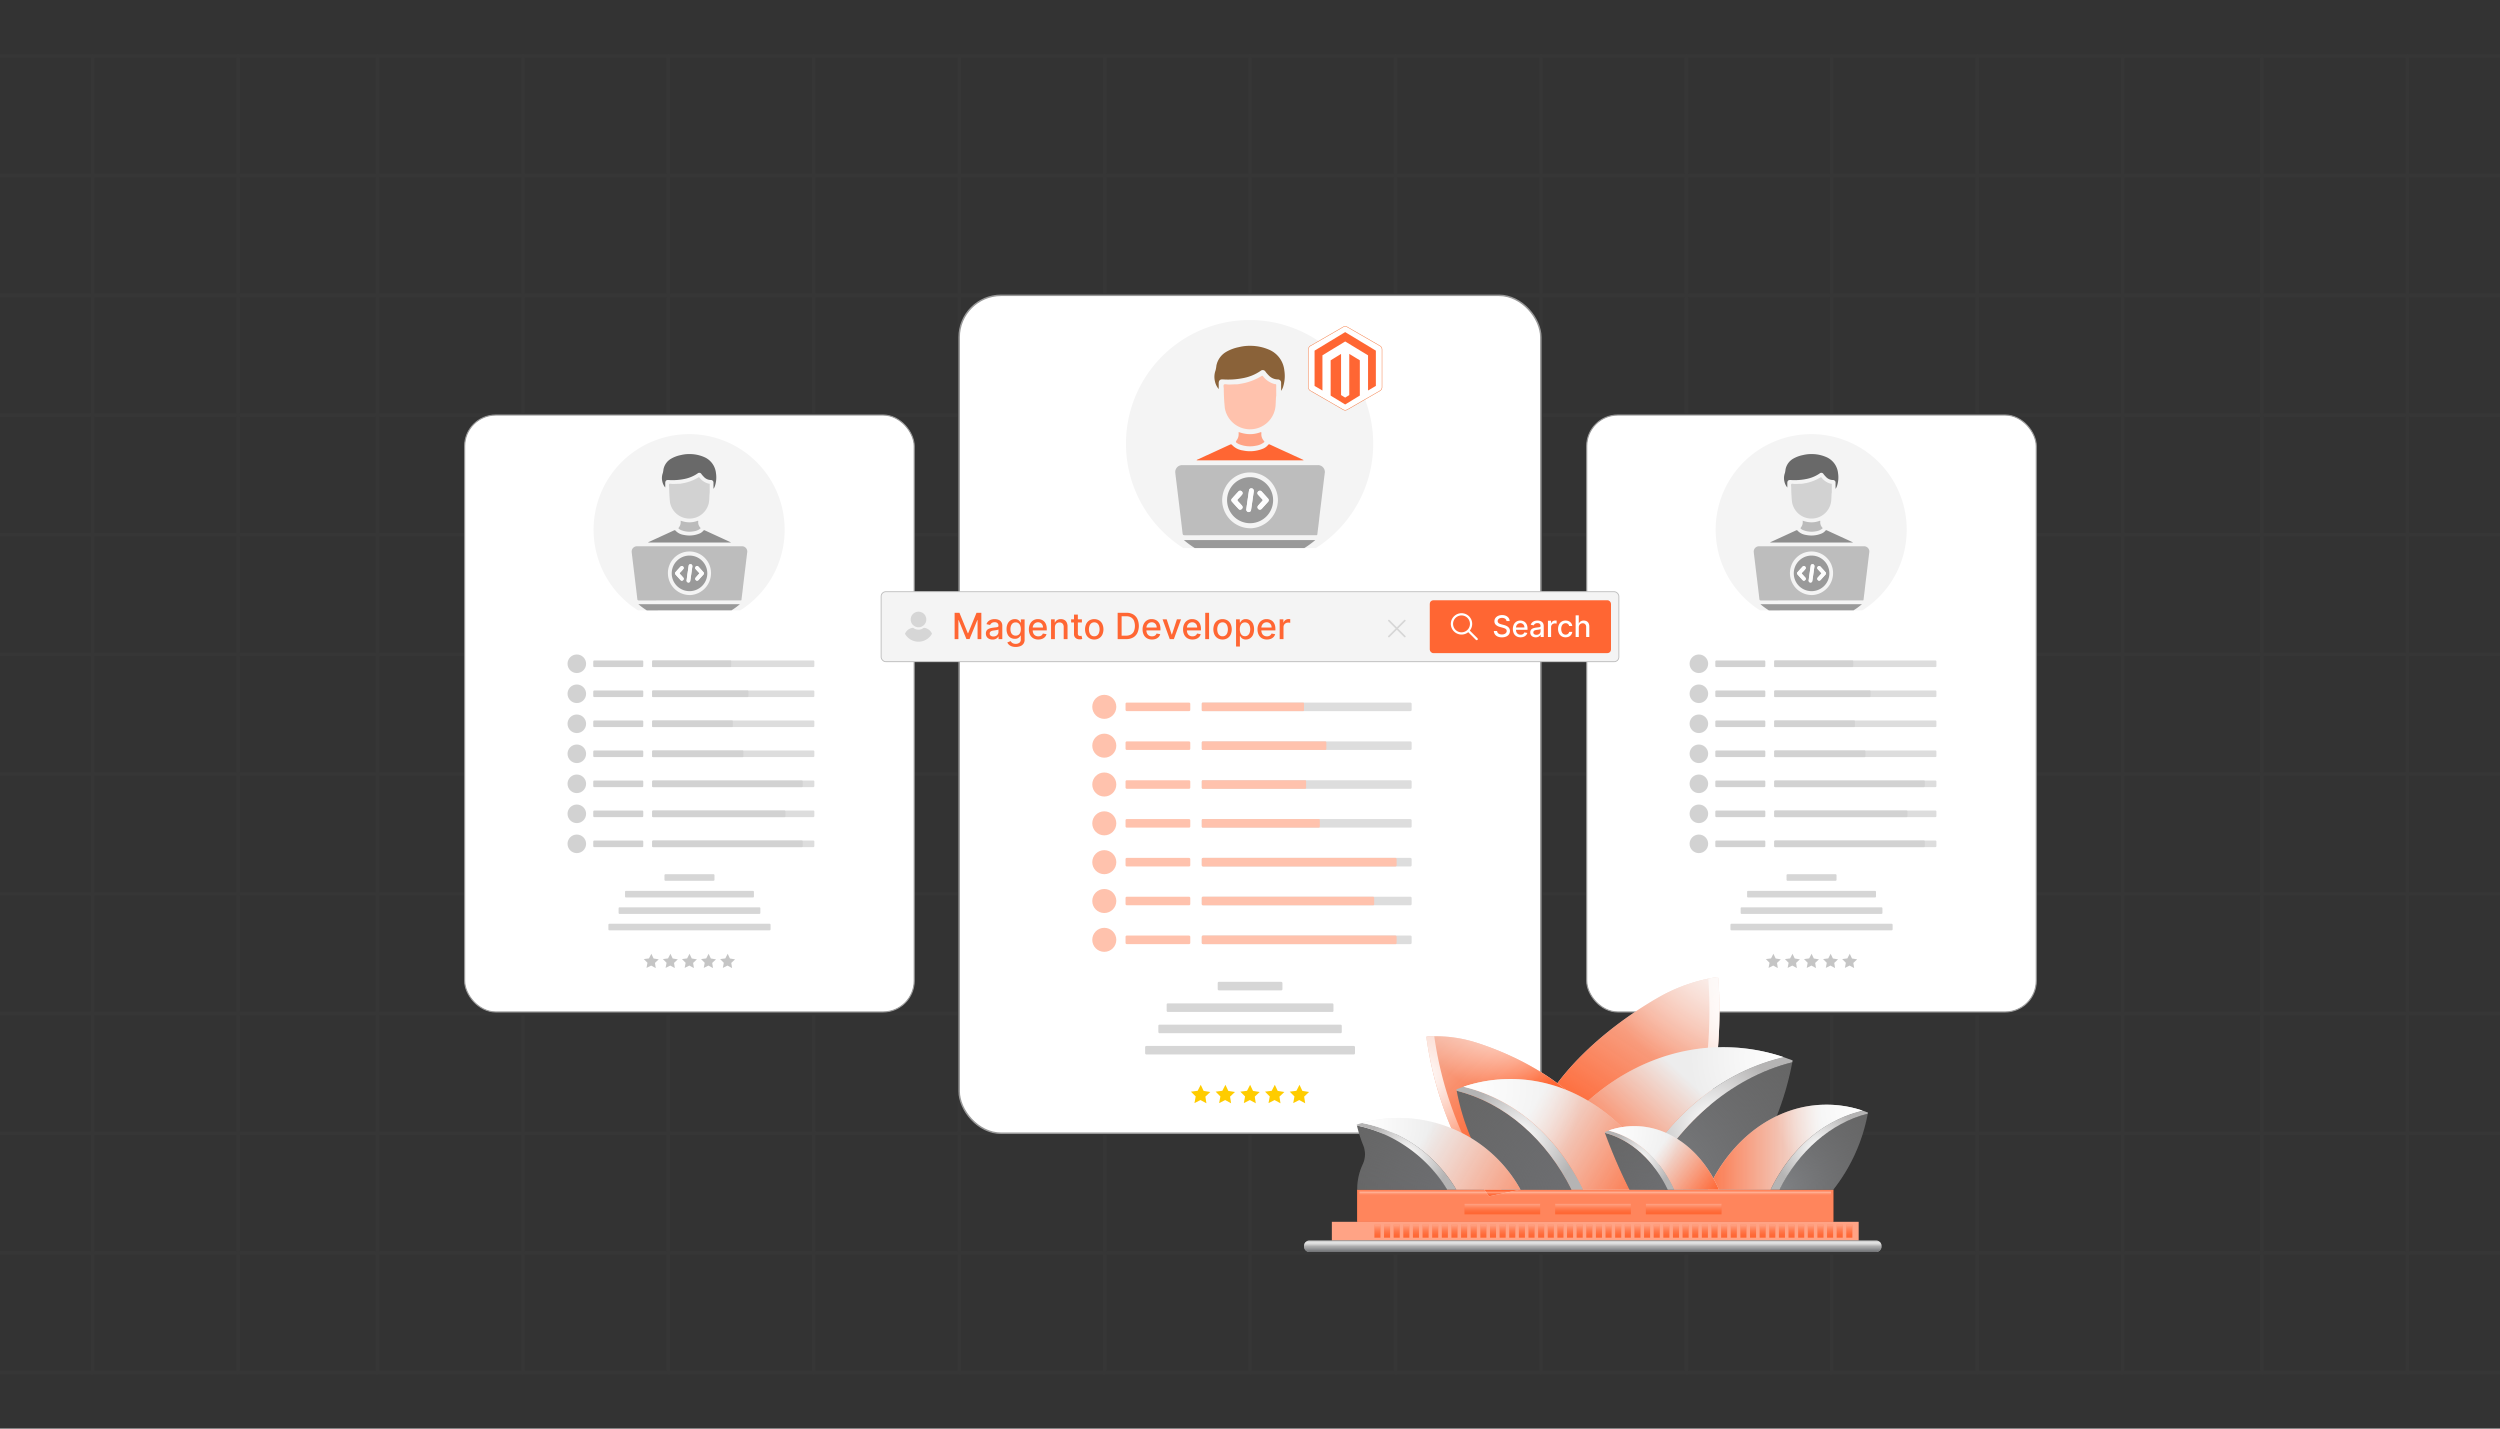 <svg xmlns="http://www.w3.org/2000/svg" xmlns:xlink="http://www.w3.org/1999/xlink" viewBox="0 0 350 200"><rect x="0" y="0" width="350" height="200" fill="#333333" stroke="none"/><defs><clipPath id="clip-path"><rect x="-78.48" y="-1.392" width="506.96" height="202.784" fill="none"/></clipPath><linearGradient id="linear-gradient" x1="187.448" y1="171.446" x2="187.448" y2="173.254" gradientUnits="userSpaceOnUse"><stop offset="0" stop-color="#fff"/><stop offset="0.018" stop-color="#fff" stop-opacity="0.971"/><stop offset="0.18" stop-color="#fff" stop-opacity="0.718"/><stop offset="0.34" stop-color="#fff" stop-opacity="0.499"/><stop offset="0.494" stop-color="#fff" stop-opacity="0.32"/><stop offset="0.64" stop-color="#fff" stop-opacity="0.181"/><stop offset="0.777" stop-color="#fff" stop-opacity="0.081"/><stop offset="0.901" stop-color="#fff" stop-opacity="0.021"/><stop offset="1" stop-color="#fff" stop-opacity="0"/></linearGradient><linearGradient id="linear-gradient-2" x1="188.796" y1="171.446" x2="188.796" y2="173.254" xlink:href="#linear-gradient"/><linearGradient id="linear-gradient-3" x1="190.144" y1="171.446" x2="190.144" y2="173.254" xlink:href="#linear-gradient"/><linearGradient id="linear-gradient-4" x1="191.493" y1="171.446" x2="191.493" y2="173.254" xlink:href="#linear-gradient"/><linearGradient id="linear-gradient-5" x1="225.937" y1="160.382" x2="245.52" y2="131.193" gradientUnits="userSpaceOnUse"><stop offset="0.004" stop-color="#f63"/><stop offset="0.996" stop-color="#f63" stop-opacity="0"/></linearGradient><radialGradient id="radial-gradient" cx="-107.946" cy="26.033" r="32.286" gradientTransform="translate(315.878 112.867) scale(0.667 0.666)" gradientUnits="userSpaceOnUse"><stop offset="0" stop-color="#fff"/><stop offset="1" stop-color="#fff" stop-opacity="0"/></radialGradient><radialGradient id="radial-gradient-2" cx="-108.411" cy="43.762" r="26.876" xlink:href="#radial-gradient"/><linearGradient id="linear-gradient-6" x1="1687.536" y1="26.347" x2="1703.131" y2="3.102" gradientTransform="matrix(-0.978, 0.208, 0.208, 0.978, 1855.736, -219.733)" gradientUnits="userSpaceOnUse"><stop offset="0" stop-color="#f63"/><stop offset="1" stop-color="#f63" stop-opacity="0"/></linearGradient><radialGradient id="radial-gradient-3" cx="-156.758" cy="40.59" r="19.935" xlink:href="#radial-gradient"/><radialGradient id="radial-gradient-4" cx="2044.877" cy="-154.462" r="21.395" gradientTransform="matrix(-0.652, 0.139, 0.139, 0.652, 1553.697, -32.853)" xlink:href="#radial-gradient"/><radialGradient id="radial-gradient-5" cx="-128.699" cy="80.831" r="41.172" gradientTransform="translate(315.878 112.867) scale(0.667 0.666)" gradientUnits="userSpaceOnUse"><stop offset="0" stop-color="#808285"/><stop offset="1" stop-color="#6d6e71" stop-opacity="0"/></radialGradient><radialGradient id="radial-gradient-6" cx="-114.465" cy="66.655" r="15.625" xlink:href="#radial-gradient"/><linearGradient id="linear-gradient-7" x1="223.353" y1="164.455" x2="236.081" y2="150.9" gradientTransform="matrix(1, 0, 0, 1, 0, 0)" xlink:href="#linear-gradient-6"/><radialGradient id="radial-gradient-7" cx="-99.175" cy="52.75" r="19.786" xlink:href="#radial-gradient"/><radialGradient id="radial-gradient-8" cx="-100.047" cy="80.521" r="24.46" xlink:href="#radial-gradient-5"/><radialGradient id="radial-gradient-9" cx="-91.727" cy="72.278" r="9.318" xlink:href="#radial-gradient"/><linearGradient id="linear-gradient-8" x1="236.664" y1="160.604" x2="254.979" y2="160.604" gradientTransform="matrix(1, 0, 0, 1, 0, 0)" xlink:href="#linear-gradient-6"/><radialGradient id="radial-gradient-10" cx="-82.982" cy="63.831" r="17.828" xlink:href="#radial-gradient"/><radialGradient id="radial-gradient-11" cx="-143.653" cy="80.661" r="31.869" gradientTransform="translate(315.878 112.867) scale(0.667 0.666)" gradientUnits="userSpaceOnUse"><stop offset="0" stop-color="#6d6e71"/><stop offset="1" stop-color="#6d6e71" stop-opacity="0"/></radialGradient><radialGradient id="radial-gradient-12" cx="-154.573" cy="69.769" r="12.132" xlink:href="#radial-gradient"/><linearGradient id="linear-gradient-9" x1="232.744" y1="167.104" x2="214.268" y2="155.448" gradientTransform="matrix(1, 0, 0, 1, 0, 0)" xlink:href="#linear-gradient-6"/><radialGradient id="radial-gradient-13" cx="-166.242" cy="59.135" r="24.745" xlink:href="#radial-gradient"/><radialGradient id="radial-gradient-14" cx="-169.794" cy="80.645" r="23.223" xlink:href="#radial-gradient-11"/><radialGradient id="radial-gradient-15" cx="-178.354" cy="73.575" r="8.904" xlink:href="#radial-gradient"/><linearGradient id="linear-gradient-10" x1="212.28" y1="167.268" x2="199.219" y2="159.58" gradientTransform="matrix(1, 0, 0, 1, 0, 0)" xlink:href="#linear-gradient-6"/><radialGradient id="radial-gradient-16" cx="-187.626" cy="66.434" r="15.099" xlink:href="#radial-gradient"/><radialGradient id="radial-gradient-17" cx="-123.756" cy="80.568" r="17.481" xlink:href="#radial-gradient-11"/><radialGradient id="radial-gradient-18" cx="-129.46" cy="74.373" r="6.774" xlink:href="#radial-gradient"/><linearGradient id="linear-gradient-11" x1="240.143" y1="167.169" x2="232.083" y2="161.053" gradientTransform="matrix(1, 0, 0, 1, 0, 0)" xlink:href="#linear-gradient-6"/><radialGradient id="radial-gradient-19" cx="-135.885" cy="68.201" r="14.732" xlink:href="#radial-gradient"/><linearGradient id="linear-gradient-12" x1="192.841" y1="171.446" x2="192.841" y2="173.254" xlink:href="#linear-gradient"/><linearGradient id="linear-gradient-13" x1="194.189" y1="171.446" x2="194.189" y2="173.254" xlink:href="#linear-gradient"/><linearGradient id="linear-gradient-14" x1="195.538" y1="171.446" x2="195.538" y2="173.254" xlink:href="#linear-gradient"/><linearGradient id="linear-gradient-15" x1="196.886" y1="171.446" x2="196.886" y2="173.254" xlink:href="#linear-gradient"/><linearGradient id="linear-gradient-16" x1="198.234" y1="171.446" x2="198.234" y2="173.254" xlink:href="#linear-gradient"/><linearGradient id="linear-gradient-17" x1="199.583" y1="171.446" x2="199.583" y2="173.254" xlink:href="#linear-gradient"/><linearGradient id="linear-gradient-18" x1="200.931" y1="171.446" x2="200.931" y2="173.254" xlink:href="#linear-gradient"/><linearGradient id="linear-gradient-19" x1="202.279" y1="171.446" x2="202.279" y2="173.254" xlink:href="#linear-gradient"/><linearGradient id="linear-gradient-20" x1="203.627" y1="171.446" x2="203.627" y2="173.254" xlink:href="#linear-gradient"/><linearGradient id="linear-gradient-21" x1="204.976" y1="171.446" x2="204.976" y2="173.254" xlink:href="#linear-gradient"/><linearGradient id="linear-gradient-22" x1="206.324" y1="171.446" x2="206.324" y2="173.254" xlink:href="#linear-gradient"/><linearGradient id="linear-gradient-23" x1="207.672" y1="171.446" x2="207.672" y2="173.254" xlink:href="#linear-gradient"/><linearGradient id="linear-gradient-24" x1="209.021" y1="171.446" x2="209.021" y2="173.254" xlink:href="#linear-gradient"/><linearGradient id="linear-gradient-25" x1="210.369" y1="171.446" x2="210.369" y2="173.254" xlink:href="#linear-gradient"/><linearGradient id="linear-gradient-26" x1="211.717" y1="171.446" x2="211.717" y2="173.254" xlink:href="#linear-gradient"/><linearGradient id="linear-gradient-27" x1="213.066" y1="171.446" x2="213.066" y2="173.254" xlink:href="#linear-gradient"/><linearGradient id="linear-gradient-28" x1="214.414" y1="171.446" x2="214.414" y2="173.254" xlink:href="#linear-gradient"/><linearGradient id="linear-gradient-29" x1="215.762" y1="171.446" x2="215.762" y2="173.254" xlink:href="#linear-gradient"/><linearGradient id="linear-gradient-30" x1="217.111" y1="171.446" x2="217.111" y2="173.254" xlink:href="#linear-gradient"/><linearGradient id="linear-gradient-31" x1="218.459" y1="171.446" x2="218.459" y2="173.254" xlink:href="#linear-gradient"/><linearGradient id="linear-gradient-32" x1="219.807" y1="171.446" x2="219.807" y2="173.254" xlink:href="#linear-gradient"/><linearGradient id="linear-gradient-33" x1="221.155" y1="171.446" x2="221.155" y2="173.254" xlink:href="#linear-gradient"/><linearGradient id="linear-gradient-34" x1="222.504" y1="171.446" x2="222.504" y2="173.254" xlink:href="#linear-gradient"/><linearGradient id="linear-gradient-35" x1="223.852" y1="171.446" x2="223.852" y2="173.254" xlink:href="#linear-gradient"/><linearGradient id="linear-gradient-36" x1="225.2" y1="171.446" x2="225.2" y2="173.254" xlink:href="#linear-gradient"/><linearGradient id="linear-gradient-37" x1="226.548" y1="171.446" x2="226.548" y2="173.254" xlink:href="#linear-gradient"/><linearGradient id="linear-gradient-38" x1="227.897" y1="171.446" x2="227.897" y2="173.254" xlink:href="#linear-gradient"/><linearGradient id="linear-gradient-39" x1="229.245" y1="171.446" x2="229.245" y2="173.254" xlink:href="#linear-gradient"/><linearGradient id="linear-gradient-40" x1="230.593" y1="171.446" x2="230.593" y2="173.254" xlink:href="#linear-gradient"/><linearGradient id="linear-gradient-41" x1="231.942" y1="171.446" x2="231.942" y2="173.254" xlink:href="#linear-gradient"/><linearGradient id="linear-gradient-42" x1="233.29" y1="171.446" x2="233.29" y2="173.254" xlink:href="#linear-gradient"/><linearGradient id="linear-gradient-43" x1="234.638" y1="171.446" x2="234.638" y2="173.254" xlink:href="#linear-gradient"/><linearGradient id="linear-gradient-44" x1="235.987" y1="171.446" x2="235.987" y2="173.254" xlink:href="#linear-gradient"/><linearGradient id="linear-gradient-45" x1="237.335" y1="171.446" x2="237.335" y2="173.254" xlink:href="#linear-gradient"/><linearGradient id="linear-gradient-46" x1="238.683" y1="171.446" x2="238.683" y2="173.254" xlink:href="#linear-gradient"/><linearGradient id="linear-gradient-47" x1="240.031" y1="171.446" x2="240.031" y2="173.254" xlink:href="#linear-gradient"/><linearGradient id="linear-gradient-48" x1="241.38" y1="171.446" x2="241.38" y2="173.254" xlink:href="#linear-gradient"/><linearGradient id="linear-gradient-49" x1="242.728" y1="171.446" x2="242.728" y2="173.254" xlink:href="#linear-gradient"/><linearGradient id="linear-gradient-50" x1="244.076" y1="171.446" x2="244.076" y2="173.254" xlink:href="#linear-gradient"/><linearGradient id="linear-gradient-51" x1="245.425" y1="171.446" x2="245.425" y2="173.254" xlink:href="#linear-gradient"/><linearGradient id="linear-gradient-52" x1="246.773" y1="171.446" x2="246.773" y2="173.254" xlink:href="#linear-gradient"/><linearGradient id="linear-gradient-53" x1="248.121" y1="171.446" x2="248.121" y2="173.254" xlink:href="#linear-gradient"/><linearGradient id="linear-gradient-54" x1="249.47" y1="171.446" x2="249.47" y2="173.254" xlink:href="#linear-gradient"/><linearGradient id="linear-gradient-55" x1="250.818" y1="171.446" x2="250.818" y2="173.254" xlink:href="#linear-gradient"/><linearGradient id="linear-gradient-56" x1="252.166" y1="171.446" x2="252.166" y2="173.254" xlink:href="#linear-gradient"/><linearGradient id="linear-gradient-57" x1="253.514" y1="171.446" x2="253.514" y2="173.254" xlink:href="#linear-gradient"/><linearGradient id="linear-gradient-58" x1="254.863" y1="171.446" x2="254.863" y2="173.254" xlink:href="#linear-gradient"/><linearGradient id="linear-gradient-59" x1="256.211" y1="171.446" x2="256.211" y2="173.254" xlink:href="#linear-gradient"/><linearGradient id="linear-gradient-60" x1="257.559" y1="171.446" x2="257.559" y2="173.254" xlink:href="#linear-gradient"/><linearGradient id="linear-gradient-61" x1="258.908" y1="171.446" x2="258.908" y2="173.254" xlink:href="#linear-gradient"/><linearGradient id="linear-gradient-62" x1="210.324" y1="168.538" x2="210.324" y2="169.99" xlink:href="#linear-gradient"/><linearGradient id="linear-gradient-63" x1="223.021" y1="168.538" x2="223.021" y2="169.99" xlink:href="#linear-gradient"/><linearGradient id="linear-gradient-64" x1="235.717" y1="168.538" x2="235.717" y2="169.99" xlink:href="#linear-gradient"/><linearGradient id="linear-gradient-65" x1="223.338" y1="166.848" x2="223.338" y2="167.418" gradientUnits="userSpaceOnUse"><stop offset="0" stop-color="#fff"/><stop offset="0.034" stop-color="#fff" stop-opacity="0.928"/><stop offset="0.144" stop-color="#fff" stop-opacity="0.713"/><stop offset="0.257" stop-color="#fff" stop-opacity="0.522"/><stop offset="0.372" stop-color="#fff" stop-opacity="0.362"/><stop offset="0.489" stop-color="#fff" stop-opacity="0.231"/><stop offset="0.608" stop-color="#fff" stop-opacity="0.129"/><stop offset="0.731" stop-color="#fff" stop-opacity="0.057"/><stop offset="0.858" stop-color="#fff" stop-opacity="0.014"/><stop offset="1" stop-color="#fff" stop-opacity="0"/></linearGradient><linearGradient id="linear-gradient-66" x1="222.989" y1="175.248" x2="222.989" y2="173.73" gradientUnits="userSpaceOnUse"><stop offset="0" stop-color="#6d6e71"/><stop offset="0.282" stop-color="#747679" stop-opacity="0.622"/><stop offset="0.768" stop-color="#808285" stop-opacity="0"/></linearGradient><linearGradient id="linear-gradient-67" x1="222.989" y1="173.715" x2="222.989" y2="174.552" gradientUnits="userSpaceOnUse"><stop offset="0" stop-color="#fff" stop-opacity="0"/><stop offset="0.299" stop-color="#fff"/><stop offset="0.893" stop-color="#fff" stop-opacity="0"/></linearGradient></defs><g style="isolation:isolate"><g id="Layer_1" data-name="Layer 1"><g clip-path="url(#clip-path)"><g opacity="0.2"><g opacity="0.3"><rect x="-68.478" y="7.829" width="486.957" height="184.342" fill="none" stroke="#606060" stroke-linecap="round" stroke-miterlimit="10" stroke-width="0.498"/><line x1="-68.478" y1="58.104" x2="418.478" y2="58.104" fill="none" stroke="#606060" stroke-linecap="round" stroke-miterlimit="10" stroke-width="0.498"/><line x1="-68.478" y1="74.863" x2="418.478" y2="74.863" fill="none" stroke="#606060" stroke-linecap="round" stroke-miterlimit="10" stroke-width="0.498"/><line x1="-68.478" y1="91.621" x2="418.478" y2="91.621" fill="none" stroke="#606060" stroke-linecap="round" stroke-miterlimit="10" stroke-width="0.498"/><line x1="-68.478" y1="24.587" x2="418.478" y2="24.587" fill="none" stroke="#606060" stroke-linecap="round" stroke-miterlimit="10" stroke-width="0.498"/><line x1="-68.478" y1="41.346" x2="418.478" y2="41.346" fill="none" stroke="#606060" stroke-linecap="round" stroke-miterlimit="10" stroke-width="0.498"/><line x1="-68.478" y1="108.379" x2="418.478" y2="108.379" fill="none" stroke="#606060" stroke-linecap="round" stroke-miterlimit="10" stroke-width="0.498"/><line x1="-68.478" y1="125.138" x2="418.478" y2="125.138" fill="none" stroke="#606060" stroke-linecap="round" stroke-miterlimit="10" stroke-width="0.498"/><line x1="-68.478" y1="141.896" x2="418.478" y2="141.896" fill="none" stroke="#606060" stroke-linecap="round" stroke-miterlimit="10" stroke-width="0.498"/><line x1="-68.478" y1="158.654" x2="418.478" y2="158.654" fill="none" stroke="#606060" stroke-linecap="round" stroke-miterlimit="10" stroke-width="0.498"/><line x1="-68.478" y1="175.413" x2="418.478" y2="175.413" fill="none" stroke="#606060" stroke-linecap="round" stroke-miterlimit="10" stroke-width="0.498"/><line x1="52.854" y1="7.829" x2="52.854" y2="192.171" fill="none" stroke="#606060" stroke-linecap="round" stroke-miterlimit="10" stroke-width="0.507"/><line x1="73.213" y1="7.829" x2="73.213" y2="192.171" fill="none" stroke="#606060" stroke-linecap="round" stroke-miterlimit="10" stroke-width="0.507"/><line x1="93.572" y1="7.829" x2="93.572" y2="192.171" fill="none" stroke="#606060" stroke-linecap="round" stroke-miterlimit="10" stroke-width="0.507"/><line x1="113.931" y1="7.829" x2="113.931" y2="192.171" fill="none" stroke="#606060" stroke-linecap="round" stroke-miterlimit="10" stroke-width="0.507"/><line x1="134.29" y1="7.829" x2="134.29" y2="192.171" fill="none" stroke="#606060" stroke-linecap="round" stroke-miterlimit="10" stroke-width="0.507"/><line x1="154.649" y1="7.829" x2="154.649" y2="192.171" fill="none" stroke="#606060" stroke-linecap="round" stroke-miterlimit="10" stroke-width="0.507"/><line x1="175.009" y1="7.829" x2="175.009" y2="192.171" fill="none" stroke="#606060" stroke-linecap="round" stroke-miterlimit="10" stroke-width="0.507"/><line x1="195.368" y1="7.829" x2="195.368" y2="192.171" fill="none" stroke="#606060" stroke-linecap="round" stroke-miterlimit="10" stroke-width="0.507"/><line x1="215.727" y1="7.829" x2="215.727" y2="192.171" fill="none" stroke="#606060" stroke-linecap="round" stroke-miterlimit="10" stroke-width="0.507"/><line x1="236.086" y1="7.829" x2="236.086" y2="192.171" fill="none" stroke="#606060" stroke-linecap="round" stroke-miterlimit="10" stroke-width="0.507"/><line x1="256.446" y1="7.829" x2="256.446" y2="192.171" fill="none" stroke="#606060" stroke-linecap="round" stroke-miterlimit="10" stroke-width="0.507"/><line x1="12.959" y1="7.829" x2="12.959" y2="192.171" fill="none" stroke="#606060" stroke-linecap="round" stroke-miterlimit="10" stroke-width="0.507"/><line x1="33.318" y1="7.829" x2="33.318" y2="192.171" fill="none" stroke="#606060" stroke-linecap="round" stroke-miterlimit="10" stroke-width="0.507"/><line x1="276.805" y1="7.829" x2="276.805" y2="192.171" fill="none" stroke="#606060" stroke-linecap="round" stroke-miterlimit="10" stroke-width="0.507"/><line x1="297.164" y1="7.829" x2="297.164" y2="192.171" fill="none" stroke="#606060" stroke-linecap="round" stroke-miterlimit="10" stroke-width="0.507"/><line x1="316.682" y1="7.829" x2="316.682" y2="192.171" fill="none" stroke="#606060" stroke-linecap="round" stroke-miterlimit="10" stroke-width="0.507"/><line x1="337.041" y1="7.829" x2="337.041" y2="192.171" fill="none" stroke="#606060" stroke-linecap="round" stroke-miterlimit="10" stroke-width="0.507"/></g></g><rect x="65.051" y="58.104" width="62.939" height="83.569" rx="4.357" fill="#fff"/><rect x="65.051" y="58.104" width="62.939" height="83.569" rx="4.357" fill="none" stroke="#999" stroke-miterlimit="10" stroke-width="0.157"/><path d="M109.851,74.155a13.342,13.342,0,0,1-4.784,10.252,12.416,12.416,0,0,1-1.425,1.042H96.51q-3.592,0-7.194.005a12.511,12.511,0,0,1-1.429-1.047,13.376,13.376,0,0,1,8.587-23.628,13.175,13.175,0,0,1,4.37.735A13.371,13.371,0,0,1,109.851,74.155Z" fill="#f4f4f4"/><path d="M103.798,76.478H89.215a.74.74,0,0,0-.777.824c.03.313.072.621.11.934.11.896.215,1.787.325,2.683.118.98.241,1.961.351,2.941.017.165.08.203.241.203q7.054-.006,14.117-.004a.687.687,0,0,1,.093,0c.097.013.123-.025.135-.122.042-.389.097-.782.144-1.175.042-.342.076-.689.118-1.035q.266-2.168.528-4.335A.745.745,0,0,0,103.798,76.478Zm-7.035,6.824a3.068,3.068,0,0,1-3.254-2.966,3.018,3.018,0,1,1,6.034-.101A3.082,3.082,0,0,1,96.762,83.302Z" fill="#bdbdbd"/><path d="M99.36,68.943c-.076.5-.021,1.007-.134,1.504A2.769,2.769,0,0,1,93.8,70.321a20.071,20.071,0,0,1-.117-2.12c-.009-.148-.062-.344.01-.431.076-.091.279-.027.425-.019.302.017.602-.025.905-.014a2.167,2.167,0,0,0,.435-.056,6.298,6.298,0,0,0,2.314-.843c.096-.061.126-.01.176.048a2.303,2.303,0,0,0,1.163.799.436.436,0,0,0,.127.025c.118-.007.124.059.123.151C99.358,68.222,99.36,68.583,99.36,68.943Z" fill="#d2d2d2"/><path d="M99.887,68.439c0-.295.002-.574-.001-.853a.351.351,0,0,0-.345-.383,1.345,1.345,0,0,1-1.006-.449,3.541,3.541,0,0,1-.331-.379.348.348,0,0,0-.547-.087,4.942,4.942,0,0,1-1.953.788,8.239,8.239,0,0,1-2.102.127c-.338-.024-.474.117-.468.461.003.191.001.382.001.586a1.929,1.929,0,0,1-.411-.851,2.033,2.033,0,0,1,.07-1.172,3.38,3.38,0,0,0,.09-.511,2.222,2.222,0,0,1,1.104-1.518,4.506,4.506,0,0,1,1.332-.488,4.933,4.933,0,0,1,1.359-.14,5.088,5.088,0,0,1,2.045.482,2.742,2.742,0,0,1,1.512,2.197,3.848,3.848,0,0,1-.133,1.751A1.501,1.501,0,0,1,99.887,68.439Z" fill="#696969"/><path d="M103.587,84.587a10.272,10.272,0,0,1-1.179.862h-5.903q-2.973,0-5.954.004a10.34,10.34,0,0,1-1.183-.866Z" fill="#999"/><path d="M102.296,75.954H90.751c.023-.074.092-.081.143-.104,1.15-.529,2.302-1.054,3.45-1.586a.179.179,0,0,1,.256.056,1.981,1.981,0,0,0,1.145.57,3.686,3.686,0,0,0,2.11-.166,1.396,1.396,0,0,0,.608-.416.154.154,0,0,1,.226-.051c.892.414,1.788.823,2.682,1.233q.468.215.935.431Z" fill="#8e8e8e"/><path d="M95.292,72.894a4.262,4.262,0,0,0,.734.191,3.12,3.12,0,0,0,1.578-.151c.1-.038.16-.056.149.091a1.08,1.08,0,0,0,.284.84c.086.093.009.132-.043.174a1.799,1.799,0,0,1-.836.34,3.157,3.157,0,0,1-1.828-.171,1.233,1.233,0,0,1-.149-.076c-.229-.137-.232-.158-.084-.374a1.061,1.061,0,0,0,.196-.611C95.292,73.068,95.292,72.988,95.292,72.894Z" fill="#bbb"/><path d="M96.517,77.78a2.491,2.491,0,1,0,2.506,2.497A2.49,2.49,0,0,0,96.517,77.78Zm-1.276,2.624c.135.14.262.283.389.427a.316.316,0,0,1,.093.211.274.274,0,0,1-.156.224.211.211,0,0,1-.27-.038c-.254-.266-.499-.537-.74-.811a.237.237,0,0,1,.021-.325c.224-.254.452-.507.689-.756a.239.239,0,0,1,.363-.017.242.242,0,0,1,.021.363,5.252,5.252,0,0,1-.414.452C95.123,80.239,95.148,80.311,95.241,80.404Zm1.492.283c-.03.207-.059.418-.097.625a.251.251,0,0,1-.275.241.262.262,0,0,1-.237-.3c.059-.477.127-.951.194-1.42.029-.203.059-.406.093-.609a.247.247,0,0,1,.279-.237c.148.004.245.135.241.313C96.868,79.753,96.8,80.218,96.733,80.687Zm1.069.503a.286.286,0,0,1-.211.106.254.254,0,0,1-.224-.139.261.261,0,0,1,.042-.308c.144-.165.287-.33.435-.486.076-.076.063-.127-.004-.199-.148-.152-.287-.308-.427-.465a.251.251,0,0,1,0-.38.256.256,0,0,1,.38.025c.228.245.452.494.676.744a.258.258,0,0,1-.004.372C98.245,80.704,98.026,80.949,97.802,81.19Z" fill="#999"/><path d="M96.93,79.3c-.065.452-.131.919-.199,1.386-.03.209-.06.418-.095.626a.253.253,0,0,1-.278.242.262.262,0,0,1-.236-.302c.059-.474.13-.947.198-1.42q.043-.304.091-.608a.251.251,0,0,1,.281-.237A.272.272,0,0,1,96.93,79.3Z" fill="#fdfdfd"/><path d="M95.721,81.043a.273.273,0,0,1-.153.224.217.217,0,0,1-.274-.037c-.25-.267-.497-.537-.736-.815a.233.233,0,0,1,.018-.324c.227-.255.455-.509.688-.757a.259.259,0,0,1,.385.347,4.689,4.689,0,0,1-.412.454c-.114.106-.09.175.004.27.135.137.26.283.389.426A.312.312,0,0,1,95.721,81.043Z" fill="#fdfdfd"/><path d="M97.589,81.296a.267.267,0,0,1-.18-.451c.143-.164.286-.328.436-.484.074-.077.063-.127-.006-.198-.147-.151-.289-.308-.428-.467a.246.246,0,0,1,.003-.378.254.254,0,0,1,.38.024c.229.244.451.496.674.746a.251.251,0,0,1-.004.368q-.327.369-.66.733A.286.286,0,0,1,97.589,81.296Z" fill="#fdfdfd"/><circle cx="80.754" cy="92.927" r="1.3" fill="#d2d2d2"/><rect x="83.055" y="92.465" width="7.003" height="0.925" rx="0.128" fill="#d2d2d2"/><rect x="91.302" y="92.465" width="22.708" height="0.925" rx="0.128" fill="#ddd"/><rect x="91.302" y="92.465" width="11.062" height="0.925" rx="0.089" fill="#d2d2d2"/><circle cx="80.754" cy="97.129" r="1.3" fill="#d2d2d2"/><rect x="83.055" y="96.666" width="7.003" height="0.925" rx="0.128" fill="#d2d2d2"/><rect x="91.302" y="96.666" width="22.708" height="0.925" rx="0.128" fill="#ddd"/><circle cx="80.754" cy="101.33" r="1.3" fill="#d2d2d2"/><rect x="83.055" y="100.868" width="7.003" height="0.925" rx="0.128" fill="#d2d2d2"/><rect x="91.302" y="100.868" width="22.708" height="0.925" rx="0.128" fill="#ddd"/><circle cx="80.754" cy="105.532" r="1.3" fill="#d2d2d2"/><rect x="83.055" y="105.069" width="7.003" height="0.925" rx="0.128" fill="#d2d2d2"/><rect x="91.302" y="105.069" width="22.708" height="0.925" rx="0.128" fill="#ddd"/><circle cx="80.754" cy="109.734" r="1.3" fill="#d2d2d2"/><rect x="83.055" y="109.271" width="7.003" height="0.925" rx="0.128" fill="#d2d2d2"/><rect x="91.302" y="109.271" width="22.708" height="0.925" rx="0.128" fill="#ddd"/><circle cx="80.754" cy="113.935" r="1.3" fill="#d2d2d2"/><rect x="83.055" y="113.472" width="7.003" height="0.925" rx="0.128" fill="#d2d2d2"/><rect x="91.302" y="113.472" width="22.708" height="0.925" rx="0.128" fill="#ddd"/><circle cx="80.754" cy="118.137" r="1.3" fill="#d2d2d2"/><rect x="83.055" y="117.674" width="7.003" height="0.925" rx="0.128" fill="#d2d2d2"/><rect x="93.026" y="122.388" width="7.003" height="0.925" rx="0.128" fill="#d6d6d6"/><rect x="91.302" y="117.674" width="22.708" height="0.925" rx="0.128" fill="#ddd"/><rect x="87.503" y="124.722" width="18.048" height="0.925" rx="0.114" fill="#d6d6d6"/><rect x="86.603" y="127.023" width="19.849" height="0.925" rx="0.12" fill="#d6d6d6"/><rect x="85.173" y="129.324" width="22.708" height="0.925" rx="0.128" fill="#d6d6d6"/><polygon points="91.503 134.189 92.225 134.306 91.693 134.808 91.805 135.531 91.163 135.18 90.51 135.509 90.646 134.791 90.13 134.272 90.856 134.178 91.19 133.528 91.503 134.189" fill="#c5c5c5"/><polygon points="94.174 134.189 94.896 134.306 94.364 134.808 94.476 135.531 93.834 135.18 93.182 135.509 93.317 134.791 92.802 134.272 93.527 134.178 93.862 133.528 94.174 134.189" fill="#c5c5c5"/><polygon points="96.846 134.189 97.568 134.306 97.036 134.808 97.148 135.531 96.506 135.18 95.853 135.509 95.989 134.791 95.474 134.272 96.199 134.178 96.533 133.528 96.846 134.189" fill="#c5c5c5"/><polygon points="99.518 134.189 100.24 134.306 99.708 134.808 99.819 135.531 99.178 135.18 98.525 135.509 98.66 134.791 98.145 134.272 98.87 134.178 99.205 133.528 99.518 134.189" fill="#c5c5c5"/><polygon points="102.189 134.189 102.911 134.306 102.379 134.808 102.491 135.531 101.849 135.18 101.196 135.509 101.332 134.791 100.817 134.272 101.542 134.178 101.876 133.528 102.189 134.189" fill="#c5c5c5"/><rect x="91.302" y="96.666" width="13.48" height="0.925" rx="0.099" fill="#d2d2d2"/><rect x="91.302" y="100.868" width="11.29" height="0.925" rx="0.09" fill="#d2d2d2"/><rect x="91.302" y="105.069" width="12.771" height="0.925" rx="0.096" fill="#d2d2d2"/><rect x="91.302" y="109.271" width="21.082" height="0.925" rx="0.123" fill="#d2d2d2"/><rect x="91.302" y="113.472" width="18.657" height="0.925" rx="0.116" fill="#d2d2d2"/><rect x="91.302" y="117.674" width="21.082" height="0.925" rx="0.123" fill="#d2d2d2"/><rect x="222.139" y="58.104" width="62.939" height="83.569" rx="4.357" fill="#fff"/><rect x="222.139" y="58.104" width="62.939" height="83.569" rx="4.357" fill="none" stroke="#999" stroke-miterlimit="10" stroke-width="0.157"/><path d="M266.939,74.155a13.342,13.342,0,0,1-4.784,10.252,12.407,12.407,0,0,1-1.424,1.042h-7.132q-3.592,0-7.194.005a12.528,12.528,0,0,1-1.429-1.047,13.377,13.377,0,0,1,8.587-23.628,13.175,13.175,0,0,1,4.37.735A13.371,13.371,0,0,1,266.939,74.155Z" fill="#f4f4f4"/><path d="M260.886,76.478H246.304a.74.74,0,0,0-.777.824c.029.313.072.621.11.934.11.896.215,1.787.325,2.683.118.98.241,1.961.351,2.941.017.165.08.203.241.203q7.054-.006,14.117-.004a.687.687,0,0,1,.093,0c.097.013.122-.025.135-.122.042-.389.097-.782.144-1.175.042-.342.076-.689.118-1.035q.266-2.168.528-4.335A.745.745,0,0,0,260.886,76.478ZM253.85,83.302a3.068,3.068,0,0,1-3.254-2.966,3.018,3.018,0,1,1,6.034-.101A3.082,3.082,0,0,1,253.85,83.302Z" fill="#bdbdbd"/><path d="M256.448,68.943c-.076.5-.021,1.007-.134,1.504a2.769,2.769,0,0,1-5.425-.125,20.044,20.044,0,0,1-.117-2.12c-.009-.148-.062-.344.01-.431.076-.091.279-.027.425-.019.302.017.602-.025.905-.014a2.166,2.166,0,0,0,.435-.056,6.298,6.298,0,0,0,2.314-.843c.096-.061.126-.01.176.048a2.302,2.302,0,0,0,1.163.799.436.436,0,0,0,.127.025c.118-.007.124.059.123.151C256.446,68.222,256.448,68.583,256.448,68.943Z" fill="#d2d2d2"/><path d="M256.976,68.439c0-.295.002-.574,0-.853a.351.351,0,0,0-.345-.383,1.345,1.345,0,0,1-1.006-.449,3.541,3.541,0,0,1-.331-.379.348.348,0,0,0-.547-.087,4.942,4.942,0,0,1-1.953.788,8.24,8.24,0,0,1-2.102.127c-.338-.024-.474.117-.468.461.004.191.001.382.001.586a1.93,1.93,0,0,1-.411-.851,2.033,2.033,0,0,1,.071-1.172,3.38,3.38,0,0,0,.09-.511,2.222,2.222,0,0,1,1.104-1.518,4.506,4.506,0,0,1,1.332-.488,4.933,4.933,0,0,1,1.359-.14,5.088,5.088,0,0,1,2.045.482,2.742,2.742,0,0,1,1.512,2.197,3.849,3.849,0,0,1-.133,1.751A1.506,1.506,0,0,1,256.976,68.439Z" fill="#696969"/><path d="M260.675,84.587a10.272,10.272,0,0,1-1.179.862h-5.903q-2.973,0-5.954.004a10.35,10.35,0,0,1-1.183-.866Z" fill="#999"/><path d="M259.385,75.954H247.839c.023-.074.092-.081.143-.104,1.15-.529,2.302-1.054,3.45-1.586a.179.179,0,0,1,.256.056,1.981,1.981,0,0,0,1.145.57,3.686,3.686,0,0,0,2.11-.166,1.395,1.395,0,0,0,.608-.416.154.154,0,0,1,.226-.051c.892.414,1.788.823,2.682,1.233q.468.215.935.431Z" fill="#8e8e8e"/><path d="M252.38,72.894a4.262,4.262,0,0,0,.734.191,3.12,3.12,0,0,0,1.578-.151c.1-.038.16-.056.149.091a1.08,1.08,0,0,0,.284.84c.086.093.009.132-.043.174a1.799,1.799,0,0,1-.836.34,3.157,3.157,0,0,1-1.828-.171,1.226,1.226,0,0,1-.149-.076c-.229-.137-.232-.158-.084-.374a1.061,1.061,0,0,0,.196-.611C252.38,73.068,252.38,72.988,252.38,72.894Z" fill="#bbb"/><path d="M253.605,77.78a2.491,2.491,0,1,0,2.506,2.497A2.49,2.49,0,0,0,253.605,77.78Zm-1.276,2.624c.135.14.262.283.389.427a.316.316,0,0,1,.093.211.274.274,0,0,1-.156.224.211.211,0,0,1-.27-.038c-.254-.266-.499-.537-.739-.811a.237.237,0,0,1,.021-.325c.224-.254.452-.507.689-.756a.239.239,0,0,1,.363-.017.242.242,0,0,1,.021.363,5.252,5.252,0,0,1-.414.452C252.211,80.239,252.236,80.311,252.329,80.404Zm1.492.283c-.03.207-.059.418-.097.625a.251.251,0,0,1-.275.241.262.262,0,0,1-.237-.3c.059-.477.127-.951.194-1.42.03-.203.059-.406.093-.609a.247.247,0,0,1,.279-.237c.148.004.245.135.241.313C253.956,79.753,253.888,80.218,253.821,80.687Zm1.069.503a.286.286,0,0,1-.211.106.254.254,0,0,1-.224-.139.261.261,0,0,1,.042-.308c.144-.165.287-.33.435-.486.076-.076.063-.127-.004-.199-.148-.152-.287-.308-.427-.465a.251.251,0,0,1,0-.38.256.256,0,0,1,.38.025c.228.245.452.494.676.744a.258.258,0,0,1-.004.372C255.334,80.704,255.114,80.949,254.89,81.19Z" fill="#999"/><path d="M254.019,79.3c-.065.452-.131.919-.199,1.386-.03.209-.06.418-.095.626a.253.253,0,0,1-.278.242.262.262,0,0,1-.236-.302c.059-.474.13-.947.198-1.42.029-.203.059-.405.091-.608a.251.251,0,0,1,.281-.237A.272.272,0,0,1,254.019,79.3Z" fill="#fdfdfd"/><path d="M252.809,81.043a.273.273,0,0,1-.153.224.217.217,0,0,1-.274-.037c-.25-.267-.497-.537-.736-.815a.233.233,0,0,1,.018-.324c.227-.255.455-.509.688-.757a.259.259,0,0,1,.385.347,4.715,4.715,0,0,1-.412.454c-.114.106-.09.175.004.27.135.137.26.283.389.426A.313.313,0,0,1,252.809,81.043Z" fill="#fdfdfd"/><path d="M254.677,81.296a.267.267,0,0,1-.18-.451c.143-.164.286-.328.436-.484.074-.077.063-.127-.006-.198-.147-.151-.289-.308-.428-.467a.246.246,0,0,1,.003-.378.254.254,0,0,1,.38.024c.229.244.451.496.674.746a.251.251,0,0,1-.004.368q-.327.369-.66.733A.286.286,0,0,1,254.677,81.296Z" fill="#fdfdfd"/><circle cx="237.843" cy="92.927" r="1.3" fill="#d2d2d2"/><rect x="240.143" y="92.465" width="7.003" height="0.925" rx="0.128" fill="#d2d2d2"/><rect x="248.391" y="92.465" width="22.708" height="0.925" rx="0.128" fill="#ddd"/><rect x="248.391" y="92.465" width="11.062" height="0.925" rx="0.089" fill="#d2d2d2"/><circle cx="237.843" cy="97.129" r="1.3" fill="#d2d2d2"/><rect x="240.143" y="96.666" width="7.003" height="0.925" rx="0.128" fill="#d2d2d2"/><rect x="248.391" y="96.666" width="22.708" height="0.925" rx="0.128" fill="#ddd"/><circle cx="237.843" cy="101.33" r="1.3" fill="#d2d2d2"/><rect x="240.143" y="100.868" width="7.003" height="0.925" rx="0.128" fill="#d2d2d2"/><rect x="248.391" y="100.868" width="22.708" height="0.925" rx="0.128" fill="#ddd"/><circle cx="237.843" cy="105.532" r="1.3" fill="#d2d2d2"/><rect x="240.143" y="105.069" width="7.003" height="0.925" rx="0.128" fill="#d2d2d2"/><rect x="248.391" y="105.069" width="22.708" height="0.925" rx="0.128" fill="#ddd"/><circle cx="237.843" cy="109.734" r="1.3" fill="#d2d2d2"/><rect x="240.143" y="109.271" width="7.003" height="0.925" rx="0.128" fill="#d2d2d2"/><rect x="248.391" y="109.271" width="22.708" height="0.925" rx="0.128" fill="#ddd"/><circle cx="237.843" cy="113.935" r="1.3" fill="#d2d2d2"/><rect x="240.143" y="113.472" width="7.003" height="0.925" rx="0.128" fill="#d2d2d2"/><rect x="248.391" y="113.472" width="22.708" height="0.925" rx="0.128" fill="#ddd"/><circle cx="237.843" cy="118.137" r="1.3" fill="#d2d2d2"/><rect x="240.143" y="117.674" width="7.003" height="0.925" rx="0.128" fill="#d2d2d2"/><rect x="250.114" y="122.388" width="7.003" height="0.925" rx="0.128" fill="#d6d6d6"/><rect x="248.391" y="117.674" width="22.708" height="0.925" rx="0.128" fill="#ddd"/><rect x="244.592" y="124.722" width="18.048" height="0.925" rx="0.114" fill="#d6d6d6"/><rect x="243.691" y="127.023" width="19.849" height="0.925" rx="0.12" fill="#d6d6d6"/><rect x="242.262" y="129.324" width="22.708" height="0.925" rx="0.128" fill="#d6d6d6"/><polygon points="248.591 134.189 249.313 134.306 248.781 134.808 248.893 135.531 248.251 135.18 247.598 135.509 247.734 134.791 247.218 134.272 247.944 134.178 248.278 133.528 248.591 134.189" fill="#c5c5c5"/><polygon points="251.263 134.189 251.985 134.306 251.453 134.808 251.564 135.531 250.923 135.18 250.27 135.509 250.405 134.791 249.89 134.272 250.615 134.178 250.95 133.528 251.263 134.189" fill="#c5c5c5"/><polygon points="253.934 134.189 254.656 134.306 254.124 134.808 254.236 135.531 253.594 135.18 252.941 135.509 253.077 134.791 252.562 134.272 253.287 134.178 253.621 133.528 253.934 134.189" fill="#c5c5c5"/><polygon points="256.606 134.189 257.328 134.306 256.796 134.808 256.907 135.531 256.266 135.18 255.613 135.509 255.748 134.791 255.233 134.272 255.959 134.178 256.293 133.528 256.606 134.189" fill="#c5c5c5"/><polygon points="259.277 134.189 259.999 134.306 259.467 134.808 259.579 135.531 258.937 135.18 258.285 135.509 258.42 134.791 257.905 134.272 258.63 134.178 258.965 133.528 259.277 134.189" fill="#c5c5c5"/><rect x="248.391" y="96.666" width="13.48" height="0.925" rx="0.099" fill="#d2d2d2"/><rect x="248.391" y="100.868" width="11.29" height="0.925" rx="0.09" fill="#d2d2d2"/><rect x="248.391" y="105.069" width="12.771" height="0.925" rx="0.096" fill="#d2d2d2"/><rect x="248.391" y="109.271" width="21.082" height="0.925" rx="0.123" fill="#d2d2d2"/><rect x="248.391" y="113.472" width="18.657" height="0.925" rx="0.116" fill="#d2d2d2"/><rect x="248.391" y="117.674" width="21.082" height="0.925" rx="0.123" fill="#d2d2d2"/><rect x="134.282" y="41.346" width="81.437" height="117.308" rx="5.872" fill="#fff"/><rect x="134.282" y="41.346" width="81.437" height="117.308" rx="5.872" fill="none" stroke="#999" stroke-miterlimit="10" stroke-width="0.212"/><path d="M192.248,62.114a17.263,17.263,0,0,1-6.19,13.265,16.069,16.069,0,0,1-1.843,1.348h-9.229q-4.647,0-9.308.007a16.189,16.189,0,0,1-1.85-1.354A17.308,17.308,0,0,1,174.94,44.806a17.048,17.048,0,0,1,5.655.951A17.3,17.3,0,0,1,192.248,62.114Z" fill="#f4f4f4"/><path d="M184.416,65.12H165.548a.958.958,0,0,0-1.006,1.066c.038.405.093.804.142,1.208.142,1.159.279,2.313.421,3.472.153,1.268.312,2.537.454,3.805.022.213.104.263.312.263q9.128-.008,18.267-.005a.894.894,0,0,1,.12,0c.126.016.159-.033.175-.159.055-.503.126-1.012.186-1.52.055-.443.098-.891.153-1.34q.344-2.805.683-5.61A.964.964,0,0,0,184.416,65.12Zm-9.103,8.83a3.97,3.97,0,0,1-4.21-3.838,3.904,3.904,0,1,1,7.807-.131A3.987,3.987,0,0,1,175.312,73.95Z" fill="#bdbdbd"/><path d="M178.674,55.37c-.099.648-.027,1.303-.174,1.946a3.583,3.583,0,0,1-7.02-.162,25.959,25.959,0,0,1-.151-2.744c-.012-.191-.08-.445.013-.558.098-.118.361-.035.55-.024.391.022.779-.033,1.171-.018a2.8,2.8,0,0,0,.563-.072,8.149,8.149,0,0,0,2.994-1.091c.124-.08.163-.013.227.062a2.979,2.979,0,0,0,1.505,1.034.564.564,0,0,0,.164.033c.152-.01.161.076.159.196C178.671,54.438,178.674,54.904,178.674,55.37Z" fill="#ffc2ad"/><path d="M179.356,54.718c0-.382.002-.743-.001-1.104a.454.454,0,0,0-.447-.496,1.74,1.74,0,0,1-1.302-.581,4.601,4.601,0,0,1-.428-.49.451.451,0,0,0-.708-.113,6.398,6.398,0,0,1-2.527,1.019,10.666,10.666,0,0,1-2.719.164c-.438-.031-.614.152-.606.596.004.247.001.494.001.758a2.498,2.498,0,0,1-.532-1.101,2.63,2.63,0,0,1,.091-1.516,4.372,4.372,0,0,0,.116-.662,2.876,2.876,0,0,1,1.429-1.964,5.833,5.833,0,0,1,1.724-.631,6.377,6.377,0,0,1,1.759-.181,6.581,6.581,0,0,1,2.646.623,3.547,3.547,0,0,1,1.957,2.842,4.978,4.978,0,0,1-.172,2.266A1.943,1.943,0,0,1,179.356,54.718Z" fill="#8a6239"/><path d="M184.142,75.612a13.289,13.289,0,0,1-1.525,1.115h-7.638q-3.846,0-7.704.005a13.408,13.408,0,0,1-1.531-1.121Z" fill="#999"/><path d="M182.473,64.442H167.535c.029-.096.119-.104.185-.135,1.488-.684,2.978-1.363,4.465-2.052a.231.231,0,0,1,.332.073,2.563,2.563,0,0,0,1.482.737,4.769,4.769,0,0,0,2.73-.215,1.807,1.807,0,0,0,.787-.539.199.199,0,0,1,.293-.066c1.155.536,2.313,1.064,3.47,1.595q.606.278,1.21.558Z" fill="#f63"/><path d="M173.41,60.482a5.527,5.527,0,0,0,.95.247,4.038,4.038,0,0,0,2.041-.195c.129-.05.207-.072.193.118a1.398,1.398,0,0,0,.367,1.087c.112.12.012.171-.056.225a2.325,2.325,0,0,1-1.082.439,4.084,4.084,0,0,1-2.365-.221,1.602,1.602,0,0,1-.193-.099c-.297-.178-.3-.204-.108-.484a1.372,1.372,0,0,0,.253-.79C173.41,60.708,173.41,60.605,173.41,60.482Z" fill="#ffa385"/><path d="M174.995,66.804a3.223,3.223,0,1,0,3.242,3.231A3.221,3.221,0,0,0,174.995,66.804Zm-1.651,3.395c.175.18.339.366.503.552a.41.41,0,0,1,.12.273.355.355,0,0,1-.202.29.273.273,0,0,1-.35-.049c-.328-.344-.645-.694-.957-1.05a.307.307,0,0,1,.027-.421c.29-.328.585-.656.891-.979a.309.309,0,0,1,.47-.022.313.313,0,0,1,.027.47,6.769,6.769,0,0,1-.536.585C173.191,69.986,173.224,70.079,173.344,70.199Zm1.93.366c-.038.268-.076.541-.126.809a.325.325,0,0,1-.355.312.338.338,0,0,1-.306-.388c.076-.618.164-1.23.252-1.837.038-.262.076-.525.12-.787a.319.319,0,0,1,.361-.306c.191.005.317.175.312.405C175.449,69.357,175.362,69.959,175.274,70.566Zm1.383.651a.37.37,0,0,1-.273.137.329.329,0,0,1-.29-.18.338.338,0,0,1,.055-.399c.186-.213.372-.426.563-.629.098-.098.082-.164-.005-.257-.191-.197-.372-.399-.552-.601a.325.325,0,0,1,0-.492.331.331,0,0,1,.492.033c.295.317.585.64.875.962a.334.334,0,0,1-.005.481C177.232,70.588,176.947,70.905,176.657,71.216Z" fill="#999"/><path d="M175.53,68.771c-.084.585-.17,1.189-.257,1.793-.039.27-.077.541-.123.81a.327.327,0,0,1-.359.313.339.339,0,0,1-.306-.391c.076-.614.169-1.225.256-1.837.037-.262.076-.525.118-.786a.325.325,0,0,1,.364-.307A.352.352,0,0,1,175.53,68.771Z" fill="#fdfdfe"/><path d="M173.965,71.027a.353.353,0,0,1-.198.289.281.281,0,0,1-.355-.048c-.323-.346-.643-.695-.952-1.054a.301.301,0,0,1,.023-.419c.293-.33.588-.658.89-.98a.335.335,0,0,1,.499.449,6.084,6.084,0,0,1-.534.587c-.147.137-.117.226.004.349.174.177.337.366.503.551A.405.405,0,0,1,173.965,71.027Z" fill="#fdfdfe"/><path d="M176.382,71.354a.345.345,0,0,1-.233-.583c.185-.212.37-.424.565-.626.095-.099.082-.165-.007-.257-.19-.196-.374-.399-.554-.604a.318.318,0,0,1,.003-.489.328.328,0,0,1,.491.031c.297.316.584.641.872.965a.325.325,0,0,1-.006.476q-.423.477-.854.948A.37.37,0,0,1,176.382,71.354Z" fill="#fdfdfe"/><path d="M193.484,54.203V48.926a.585.585,0,0,0-.293-.507l-4.57-2.638a.585.585,0,0,0-.585,0l-4.57,2.638a.585.585,0,0,0-.293.507v5.277a.585.585,0,0,0,.293.507l4.57,2.638a.585.585,0,0,0,.585,0l4.57-2.638A.585.585,0,0,0,193.484,54.203Z" fill="#fff" stroke="#f26322" stroke-miterlimit="10" stroke-width="0.056" style="isolation:isolate"/><path d="M192.62,54.034a.249.249,0,0,0-.036.014q-.508.299-1.016.598l-.039.022c-.002-.011-.004-.02-.004-.028-.001-.014,0-.027,0-.041q0-2.396,0-4.792c0-.07.009-.054-.049-.089q-1.548-.94-3.096-1.879c-.065-.039-.045-.038-.107-.001q-1.541.936-3.081,1.873l-.007.004a.071.071,0,0,0-.044.077q.002,2.414.001,4.829v.055c-.015-.008-.027-.013-.038-.019q-.487-.287-.973-.574c-.023-.014-.046-.028-.07-.041a.036.036,0,0,1-.021-.036c0-.012,0-.024,0-.037q0-2.408,0-4.816c0-.076-.007-.057.054-.095q2.093-1.268,4.186-2.536l.014-.009a.047.047,0,0,1,.062-.001c.12.074.241.146.361.219q1.93,1.168,3.861,2.336a.37.37,0,0,0,.043.019v4.947Z" fill="#f63"/><path d="M187.742,49.553a.226.226,0,0,1,.006.029c.001.016,0,.033,0,.049q0,2.799,0,5.598c0,.101-.009.076.072.126.155.096.312.191.467.288a.06.06,0,0,0,.073,0c.164-.102.327-.202.493-.301a.081.081,0,0,0,.045-.081q-.002-2.827-.001-5.654v-.053c.019-.005.03.007.042.014q.327.198.653.397c.246.15.493.301.74.45a.079.079,0,0,1,.044.078q-.001,2.416,0,4.833a.076.076,0,0,1-.041.075q-.986.601-1.971,1.203l-.04.023c-.027-.016-.053-.032-.08-.048q-.954-.584-1.907-1.166a.086.086,0,0,1-.047-.084q.002-1.326.001-2.652v-2.156a.235.235,0,0,0,0-.033.061.061,0,0,1,.037-.065q.686-.421,1.371-.844c.013-.008.026-.015.044-.025Z" fill="#f63"/><circle cx="154.6" cy="98.959" r="1.683" fill="#ffc2ad"/><rect x="157.577" y="98.361" width="9.061" height="1.197" rx="0.166" fill="#ffc2ad"/><rect x="168.248" y="98.361" width="29.382" height="1.197" rx="0.166" fill="#ddd"/><rect x="168.248" y="98.361" width="14.313" height="1.197" rx="0.116" fill="#ffc2ad"/><circle cx="154.6" cy="104.395" r="1.683" fill="#ffc2ad"/><rect x="157.577" y="103.797" width="9.061" height="1.197" rx="0.166" fill="#ffc2ad"/><rect x="168.248" y="103.797" width="29.382" height="1.197" rx="0.166" fill="#ddd"/><circle cx="154.6" cy="109.832" r="1.683" fill="#ffc2ad"/><rect x="157.577" y="109.233" width="9.061" height="1.197" rx="0.166" fill="#ffc2ad"/><rect x="168.248" y="109.233" width="29.382" height="1.197" rx="0.166" fill="#ddd"/><circle cx="154.6" cy="115.268" r="1.683" fill="#ffc2ad"/><rect x="157.577" y="114.67" width="9.061" height="1.197" rx="0.166" fill="#ffc2ad"/><rect x="168.248" y="114.67" width="29.382" height="1.197" rx="0.166" fill="#ddd"/><circle cx="154.6" cy="120.705" r="1.683" fill="#ffc2ad"/><rect x="157.577" y="120.106" width="9.061" height="1.197" rx="0.166" fill="#ffc2ad"/><rect x="168.248" y="120.106" width="29.382" height="1.197" rx="0.166" fill="#ddd"/><circle cx="154.6" cy="126.141" r="1.683" fill="#ffc2ad"/><rect x="157.577" y="125.542" width="9.061" height="1.197" rx="0.166" fill="#ffc2ad"/><rect x="168.248" y="125.542" width="29.382" height="1.197" rx="0.166" fill="#ddd"/><circle cx="154.6" cy="131.577" r="1.683" fill="#ffc2ad"/><rect x="157.577" y="130.979" width="9.061" height="1.197" rx="0.166" fill="#ffc2ad"/><rect x="170.478" y="137.456" width="9.061" height="1.197" rx="0.166" fill="#d6d6d6"/><rect x="168.248" y="130.979" width="29.382" height="1.197" rx="0.166" fill="#ddd"/><rect x="163.333" y="140.476" width="23.352" height="1.197" rx="0.148" fill="#d6d6d6"/><rect x="162.167" y="143.453" width="25.682" height="1.197" rx="0.155" fill="#d6d6d6"/><rect x="160.318" y="146.43" width="29.382" height="1.197" rx="0.166" fill="#d6d6d6"/><polygon points="168.507 152.726 169.441 152.877 168.753 153.526 168.898 154.461 168.067 154.007 167.223 154.434 167.398 153.504 166.731 152.833 167.67 152.712 168.103 151.87 168.507 152.726" fill="#fc0"/><polygon points="171.964 152.726 172.898 152.877 172.21 153.526 172.354 154.461 171.524 154.007 170.68 154.434 170.855 153.504 170.188 152.833 171.127 152.712 171.559 151.87 171.964 152.726" fill="#fc0"/><polygon points="175.421 152.726 176.355 152.877 175.667 153.526 175.811 154.461 174.981 154.007 174.136 154.434 174.312 153.504 173.645 152.833 174.584 152.712 175.016 151.87 175.421 152.726" fill="#fc0"/><polygon points="178.878 152.726 179.812 152.877 179.123 153.526 179.268 154.461 178.438 154.007 177.593 154.434 177.768 153.504 177.102 152.833 178.04 152.712 178.473 151.87 178.878 152.726" fill="#fc0"/><polygon points="182.335 152.726 183.269 152.877 182.58 153.526 182.725 154.461 181.895 154.007 181.05 154.434 181.225 153.504 180.559 152.833 181.497 152.712 181.93 151.87 182.335 152.726" fill="#fc0"/><rect x="168.248" y="103.797" width="17.441" height="1.197" rx="0.128" fill="#ffc2ad"/><rect x="168.248" y="109.233" width="14.608" height="1.197" rx="0.117" fill="#ffc2ad"/><rect x="168.248" y="114.67" width="16.525" height="1.197" rx="0.124" fill="#ffc2ad"/><rect x="168.248" y="120.106" width="27.279" height="1.197" rx="0.16" fill="#ffc2ad"/><rect x="168.248" y="125.542" width="24.14" height="1.197" rx="0.15" fill="#ffc2ad"/><rect x="168.248" y="130.979" width="27.279" height="1.197" rx="0.16" fill="#ffc2ad"/><rect x="123.359" y="82.839" width="103.282" height="9.796" rx="0.632" fill="#fcfcfc"/><rect x="123.359" y="82.839" width="103.282" height="9.796" rx="0.654" fill="#f4f4f4" stroke="#bdbdbd" stroke-miterlimit="10" stroke-width="0.127"/><path d="M133.646,85.79h.675l1.174,2.865h.043l1.174-2.865h.676v3.687h-.529v-2.668h-.034l-1.088,2.662h-.44L134.21,86.807h-.034v2.67h-.529Z" fill="#f63"/><path d="M138.959,89.538a1.119,1.119,0,0,1-.476-.099.787.787,0,0,1-.336-.285.817.817,0,0,1-.123-.459.752.752,0,0,1,.09-.386.658.658,0,0,1,.243-.239,1.278,1.278,0,0,1,.342-.133,3.365,3.365,0,0,1,.386-.068c.165-.019.3-.035.403-.048a.578.578,0,0,0,.225-.062.151.151,0,0,0,.07-.14v-.013a.489.489,0,0,0-.133-.366.54.54,0,0,0-.393-.129.69.69,0,0,0-.428.119.655.655,0,0,0-.216.266l-.506-.115a.975.975,0,0,1,.265-.407,1.066,1.066,0,0,1,.4-.228,1.598,1.598,0,0,1,.477-.07,1.772,1.772,0,0,1,.352.038,1.06,1.06,0,0,1,.349.142.783.783,0,0,1,.268.292,1.022,1.022,0,0,1,.104.493v1.836h-.525v-.378h-.021a.788.788,0,0,1-.157.205.819.819,0,0,1-.269.167A1.023,1.023,0,0,1,138.959,89.538Zm.116-.433a.781.781,0,0,0,.383-.088.618.618,0,0,0,.243-.232.598.598,0,0,0,.084-.307v-.356a.292.292,0,0,1-.111.053,1.363,1.363,0,0,1-.185.041c-.07.012-.138.022-.204.031s-.121.017-.165.022a1.296,1.296,0,0,0-.286.066.504.504,0,0,0-.205.134.385.385,0,0,0,.071.533A.644.644,0,0,0,139.075,89.106Z" fill="#f63"/><path d="M142.199,90.572a1.657,1.657,0,0,1-.566-.087,1.096,1.096,0,0,1-.386-.229.951.951,0,0,1-.224-.312l.463-.19a1.105,1.105,0,0,0,.13.168.664.664,0,0,0,.224.152.9.9,0,0,0,.364.064.82.82,0,0,0,.506-.149.547.547,0,0,0,.2-.472v-.544h-.034a1.268,1.268,0,0,1-.14.196.764.764,0,0,1-.249.187.911.911,0,0,1-.412.08,1.143,1.143,0,0,1-.59-.154,1.073,1.073,0,0,1-.414-.455,1.638,1.638,0,0,1-.152-.743,1.736,1.736,0,0,1,.15-.756,1.146,1.146,0,0,1,.413-.483,1.079,1.079,0,0,1,.596-.168.879.879,0,0,1,.416.085.774.774,0,0,1,.248.199,1.774,1.774,0,0,1,.138.199h.039v-.448h.527v2.827a.917.917,0,0,1-.612.923A1.737,1.737,0,0,1,142.199,90.572Zm-.006-1.583a.689.689,0,0,0,.394-.108.671.671,0,0,0,.245-.314,1.293,1.293,0,0,0,.083-.49,1.364,1.364,0,0,0-.082-.492.744.744,0,0,0-.243-.332.65.65,0,0,0-.397-.119.64.64,0,0,0-.405.125.761.761,0,0,0-.243.339,1.335,1.335,0,0,0-.082.48,1.258,1.258,0,0,0,.083.476.697.697,0,0,0,.245.32A.677.677,0,0,0,142.193,88.989Z" fill="#f63"/><path d="M145.36,89.532a1.347,1.347,0,0,1-.703-.176,1.162,1.162,0,0,1-.454-.495,1.669,1.669,0,0,1-.159-.749,1.687,1.687,0,0,1,.159-.749,1.193,1.193,0,0,1,1.119-.688,1.354,1.354,0,0,1,.454.077,1.11,1.11,0,0,1,.395.243,1.144,1.144,0,0,1,.275.429,1.819,1.819,0,0,1,.101.641v.191h-2.198v-.403h1.671a.798.798,0,0,0-.087-.377.653.653,0,0,0-.242-.26.676.676,0,0,0-.364-.096.708.708,0,0,0-.396.11.75.75,0,0,0-.259.288.831.831,0,0,0-.091.385v.315a1.034,1.034,0,0,0,.098.472.697.697,0,0,0,.274.297.816.816,0,0,0,.412.102.842.842,0,0,0,.279-.044.59.59,0,0,0,.218-.133.567.567,0,0,0,.141-.218l.51.092a.927.927,0,0,1-.219.394,1.056,1.056,0,0,1-.395.261A1.477,1.477,0,0,1,145.36,89.532Z" fill="#f63"/><path d="M147.685,87.835v1.642h-.538V86.711h.517v.45h.034a.784.784,0,0,1,.3-.352.923.923,0,0,1,.516-.133,1.008,1.008,0,0,1,.495.117.802.802,0,0,1,.329.35,1.264,1.264,0,0,1,.117.574v1.759h-.538V87.782a.669.669,0,0,0-.157-.471.555.555,0,0,0-.43-.17.671.671,0,0,0-.332.081.583.583,0,0,0-.23.236A.79.79,0,0,0,147.685,87.835Z" fill="#f63"/><path d="M151.465,86.711v.433h-1.51v-.433Zm-1.105-.662h.539v2.616a.463.463,0,0,0,.047.234.236.236,0,0,0,.121.106.466.466,0,0,0,.163.028.631.631,0,0,0,.113-.01c.032-.006.058-.011.075-.014l.098.444a1.018,1.018,0,0,1-.133.037,1.09,1.09,0,0,1-.217.02.938.938,0,0,1-.396-.076.671.671,0,0,1-.297-.244.715.715,0,0,1-.114-.416Z" fill="#f63"/><path d="M153.195,89.532a1.277,1.277,0,0,1-.679-.178,1.207,1.207,0,0,1-.45-.499,1.838,1.838,0,0,1,0-1.501,1.205,1.205,0,0,1,.45-.501,1.385,1.385,0,0,1,1.357,0,1.199,1.199,0,0,1,.45.501,1.839,1.839,0,0,1,0,1.501,1.201,1.201,0,0,1-.45.499A1.275,1.275,0,0,1,153.195,89.532Zm.002-.452a.646.646,0,0,0,.418-.133.782.782,0,0,0,.245-.354,1.522,1.522,0,0,0,0-.975.79.79,0,0,0-.245-.357.715.715,0,0,0-.838,0,.795.795,0,0,0-.247.357,1.524,1.524,0,0,0,0,.975.787.787,0,0,0,.247.354A.65.65,0,0,0,153.197,89.08Z" fill="#f63"/><path d="M157.664,89.477h-1.193V85.79h1.231a1.864,1.864,0,0,1,.931.22,1.481,1.481,0,0,1,.597.632,2.441,2.441,0,0,1-.002,1.977,1.477,1.477,0,0,1-.606.636A1.93,1.93,0,0,1,157.664,89.477Zm-.638-.486h.608a1.396,1.396,0,0,0,.7-.159.992.992,0,0,0,.417-.463,2.041,2.041,0,0,0,.001-1.477.979.979,0,0,0-.409-.459,1.334,1.334,0,0,0-.675-.157h-.642Z" fill="#f63"/><path d="M161.277,89.532a1.347,1.347,0,0,1-.703-.176,1.162,1.162,0,0,1-.454-.495,1.669,1.669,0,0,1-.159-.749,1.687,1.687,0,0,1,.159-.749,1.193,1.193,0,0,1,1.119-.688,1.354,1.354,0,0,1,.454.077,1.11,1.11,0,0,1,.395.243,1.144,1.144,0,0,1,.275.429,1.819,1.819,0,0,1,.101.641v.191h-2.198v-.403h1.671a.798.798,0,0,0-.087-.377.653.653,0,0,0-.242-.26.676.676,0,0,0-.364-.096.708.708,0,0,0-.396.11.75.75,0,0,0-.259.288.831.831,0,0,0-.091.385v.315a1.032,1.032,0,0,0,.098.472.697.697,0,0,0,.274.297.816.816,0,0,0,.412.102.842.842,0,0,0,.279-.044.59.59,0,0,0,.218-.133.567.567,0,0,0,.141-.218l.51.092a.928.928,0,0,1-.219.394,1.056,1.056,0,0,1-.395.261A1.477,1.477,0,0,1,161.277,89.532Z" fill="#f63"/><path d="M165.345,86.711l-1.003,2.766h-.576l-1.005-2.766h.578l.7,2.128h.029l.698-2.128Z" fill="#f63"/><path d="M166.946,89.532a1.347,1.347,0,0,1-.703-.176,1.163,1.163,0,0,1-.454-.495,1.67,1.67,0,0,1-.159-.749,1.688,1.688,0,0,1,.159-.749,1.193,1.193,0,0,1,1.119-.688,1.354,1.354,0,0,1,.454.077,1.109,1.109,0,0,1,.395.243,1.144,1.144,0,0,1,.275.429,1.819,1.819,0,0,1,.101.641v.191h-2.198v-.403h1.671a.798.798,0,0,0-.087-.377.653.653,0,0,0-.242-.26.676.676,0,0,0-.364-.096.707.707,0,0,0-.396.11.749.749,0,0,0-.259.288.83.83,0,0,0-.091.385v.315a1.034,1.034,0,0,0,.098.472.697.697,0,0,0,.274.297.816.816,0,0,0,.412.102.841.841,0,0,0,.279-.044.589.589,0,0,0,.218-.133.567.567,0,0,0,.141-.218l.51.092a.928.928,0,0,1-.219.394,1.056,1.056,0,0,1-.395.261A1.477,1.477,0,0,1,166.946,89.532Z" fill="#f63"/><path d="M169.27,85.79v3.687h-.538V85.79Z" fill="#f63"/><path d="M171.158,89.532a1.277,1.277,0,0,1-.679-.178,1.207,1.207,0,0,1-.45-.499,1.838,1.838,0,0,1,0-1.501,1.205,1.205,0,0,1,.45-.501,1.385,1.385,0,0,1,1.357,0,1.2,1.2,0,0,1,.45.501,1.839,1.839,0,0,1,0,1.501,1.202,1.202,0,0,1-.45.499A1.275,1.275,0,0,1,171.158,89.532Zm.002-.452a.646.646,0,0,0,.418-.133.782.782,0,0,0,.245-.354,1.522,1.522,0,0,0,0-.975.791.791,0,0,0-.245-.357.715.715,0,0,0-.838,0,.795.795,0,0,0-.247.357,1.524,1.524,0,0,0,0,.975.786.786,0,0,0,.247.354A.65.65,0,0,0,171.16,89.08Z" fill="#f63"/><path d="M173.048,90.514V86.711h.525V87.16h.045a1.496,1.496,0,0,1,.135-.199.76.76,0,0,1,.245-.199.869.869,0,0,1,.414-.085,1.076,1.076,0,0,1,.598.169,1.146,1.146,0,0,1,.413.487,2.04,2.04,0,0,1,.001,1.535,1.157,1.157,0,0,1-.41.491,1.058,1.058,0,0,1-.597.172.885.885,0,0,1-.411-.084.78.78,0,0,1-.249-.198,1.43,1.43,0,0,1-.139-.202h-.032V90.514Zm.527-2.42a1.437,1.437,0,0,0,.084.512.771.771,0,0,0,.245.343.692.692,0,0,0,.796-.006.801.801,0,0,0,.246-.35,1.41,1.41,0,0,0,.083-.499,1.385,1.385,0,0,0-.082-.491.76.76,0,0,0-.244-.344.715.715,0,0,0-.802-.006.749.749,0,0,0-.244.337A1.42,1.42,0,0,0,173.575,88.094Z" fill="#f63"/><path d="M177.368,89.532a1.347,1.347,0,0,1-.703-.176,1.163,1.163,0,0,1-.454-.495,1.669,1.669,0,0,1-.159-.749,1.687,1.687,0,0,1,.159-.749,1.193,1.193,0,0,1,1.119-.688,1.355,1.355,0,0,1,.454.077,1.11,1.11,0,0,1,.395.243,1.144,1.144,0,0,1,.275.429,1.819,1.819,0,0,1,.101.641v.191h-2.198v-.403h1.671a.798.798,0,0,0-.087-.377.653.653,0,0,0-.242-.26.676.676,0,0,0-.364-.096.708.708,0,0,0-.396.11.749.749,0,0,0-.259.288.83.83,0,0,0-.091.385v.315a1.034,1.034,0,0,0,.098.472.697.697,0,0,0,.274.297.816.816,0,0,0,.412.102.842.842,0,0,0,.279-.044.59.59,0,0,0,.218-.133.567.567,0,0,0,.141-.218l.51.092a.927.927,0,0,1-.219.394,1.055,1.055,0,0,1-.395.261A1.477,1.477,0,0,1,177.368,89.532Z" fill="#f63"/><path d="M179.154,89.477V86.711h.519v.44h.029a.669.669,0,0,1,.268-.352.758.758,0,0,1,.434-.129c.033,0,.073.001.119.004s.083.005.109.009v.515a1.129,1.129,0,0,0-.115-.021,1.187,1.187,0,0,0-.166-.012.698.698,0,0,0-.339.08.6.6,0,0,0-.321.543v1.688Z" fill="#f63"/><rect x="200.169" y="84.036" width="25.37" height="7.401" rx="0.496" fill="#f63"/><path d="M210.907,86.946a.432.432,0,0,0-.194-.325.757.757,0,0,0-.432-.116.811.811,0,0,0-.322.059.49.49,0,0,0-.21.159.378.378,0,0,0-.075.23.34.34,0,0,0,.051.186.443.443,0,0,0,.135.131.93.93,0,0,0,.18.087,1.71,1.71,0,0,0,.185.057l.296.077a2.321,2.321,0,0,1,.297.096,1.203,1.203,0,0,1,.282.16.773.773,0,0,1,.21.245.716.716,0,0,1,.081.351.801.801,0,0,1-.133.456.887.887,0,0,1-.383.314,1.432,1.432,0,0,1-.605.115,1.459,1.459,0,0,1-.588-.107.902.902,0,0,1-.389-.307.882.882,0,0,1-.155-.472h.458a.461.461,0,0,0,.107.273.564.564,0,0,0,.24.161.955.955,0,0,0,.323.052.926.926,0,0,0,.345-.061.563.563,0,0,0,.238-.172.4.4,0,0,0,.088-.258.317.317,0,0,0-.076-.22.581.581,0,0,0-.205-.143,2.08,2.08,0,0,0-.292-.099l-.357-.098a1.379,1.379,0,0,1-.576-.291.652.652,0,0,1-.212-.508.761.761,0,0,1,.142-.457.936.936,0,0,1,.385-.304,1.323,1.323,0,0,1,.547-.108,1.304,1.304,0,0,1,.543.107.924.924,0,0,1,.371.297.748.748,0,0,1,.142.432Z" fill="#fff"/><path d="M212.878,89.223a1.101,1.101,0,0,1-.577-.144.955.955,0,0,1-.372-.406,1.509,1.509,0,0,1,0-1.23.992.992,0,0,1,.366-.415,1.008,1.008,0,0,1,.552-.149,1.095,1.095,0,0,1,.372.064.898.898,0,0,1,.324.199.941.941,0,0,1,.226.353,1.463,1.463,0,0,1,.083.525v.156h-1.805V87.844h1.372a.663.663,0,0,0-.071-.309.536.536,0,0,0-.199-.213.554.554,0,0,0-.299-.079.576.576,0,0,0-.324.091.622.622,0,0,0-.213.237.679.679,0,0,0-.074.315v.258a.852.852,0,0,0,.08.388.567.567,0,0,0,.226.243.664.664,0,0,0,.338.083.686.686,0,0,0,.23-.036.505.505,0,0,0,.179-.108.486.486,0,0,0,.115-.179l.418.075a.751.751,0,0,1-.18.323.867.867,0,0,1-.323.214A1.207,1.207,0,0,1,212.878,89.223Z" fill="#fff"/><path d="M215.003,89.227a.917.917,0,0,1-.39-.08.645.645,0,0,1-.275-.234.67.67,0,0,1-.102-.377.601.601,0,0,1,.074-.315.544.544,0,0,1,.199-.197,1.088,1.088,0,0,1,.281-.109,2.765,2.765,0,0,1,.315-.056c.137-.016.247-.029.331-.039a.488.488,0,0,0,.184-.051.125.125,0,0,0,.058-.115v-.011a.4.4,0,0,0-.108-.3.441.441,0,0,0-.322-.106.564.564,0,0,0-.352.098.548.548,0,0,0-.177.219l-.415-.095a.81.81,0,0,1,.217-.335.888.888,0,0,1,.329-.187,1.327,1.327,0,0,1,.392-.058,1.465,1.465,0,0,1,.288.031.874.874,0,0,1,.287.116.648.648,0,0,1,.22.24.84.84,0,0,1,.085.404V89.177h-.431v-.31h-.019a.632.632,0,0,1-.128.169.692.692,0,0,1-.221.137A.84.84,0,0,1,215.003,89.227Zm.097-.354a.631.631,0,0,0,.314-.072.508.508,0,0,0,.2-.19.498.498,0,0,0,.068-.252v-.293a.229.229,0,0,1-.091.044,1.442,1.442,0,0,1-.153.034c-.057.009-.112.018-.167.025s-.1.014-.136.018a1.088,1.088,0,0,0-.234.055.397.397,0,0,0-.168.11.277.277,0,0,0-.064.189.282.282,0,0,0,.122.248A.531.531,0,0,0,215.099,88.872Z" fill="#fff"/><path d="M216.712,89.177v-2.27h.427v.36h.025a.55.55,0,0,1,.219-.289.63.63,0,0,1,.357-.105c.027,0,.06.001.098.003s.068.005.09.008v.423a.74.74,0,0,0-.095-.018,1.05,1.05,0,0,0-.136-.01.575.575,0,0,0-.278.066.49.49,0,0,0-.264.445V89.177Z" fill="#fff"/><path d="M219.183,89.223a1.033,1.033,0,0,1-.566-.15.983.983,0,0,1-.364-.414,1.505,1.505,0,0,1,.003-1.217.995.995,0,0,1,.366-.414,1.022,1.022,0,0,1,.558-.149,1.075,1.075,0,0,1,.461.095.844.844,0,0,1,.327.267.809.809,0,0,1,.148.4h-.431a.52.52,0,0,0-.161-.274.481.481,0,0,0-.338-.115.551.551,0,0,0-.323.097.635.635,0,0,0-.215.275,1.06,1.06,0,0,0-.076.42,1.101,1.101,0,0,0,.075.429.635.635,0,0,0,.213.279.551.551,0,0,0,.326.099.542.542,0,0,0,.229-.047.46.46,0,0,0,.173-.133.515.515,0,0,0,.098-.21h.431a.823.823,0,0,1-.464.665A1.049,1.049,0,0,1,219.183,89.223Z" fill="#fff"/><path d="M221.032,87.829V89.177H220.59V86.151h.436v1.126h.028a.658.658,0,0,1,.244-.291.773.773,0,0,1,.429-.107.843.843,0,0,1,.408.096.653.653,0,0,1,.272.286,1.034,1.034,0,0,1,.097.474V89.177h-.441V87.786a.547.547,0,0,0-.129-.388.463.463,0,0,0-.357-.138.571.571,0,0,0-.279.066.467.467,0,0,0-.194.194A.629.629,0,0,0,221.032,87.829Z" fill="#fff"/><path d="M204.71,85.847c.063.009.127.016.189.029a1.493,1.493,0,0,1,.929,2.335c-.015.021-.031.042-.046.062l-.005.011.029.03q.514.514,1.028,1.028a.164.164,0,0,1,.054.173.156.156,0,0,1-.244.08.423.423,0,0,1-.041-.037q-.509-.509-1.018-1.018a.273.273,0,0,1-.027-.038l-.058.043a1.426,1.426,0,0,1-.638.273,1.503,1.503,0,0,1-1.73-1.248c-.007-.042-.011-.085-.017-.127v-.199c.006-.044.011-.088.018-.131a1.487,1.487,0,0,1,.499-.896,1.464,1.464,0,0,1,.69-.339c.062-.012.126-.02.189-.029Zm1.083,1.498a1.181,1.181,0,1,0-1.183,1.179A1.184,1.184,0,0,0,205.793,87.345Z" fill="#fff"/><path d="M128.672,85.635a2.143,2.143,0,0,1,.316.079,1.058,1.058,0,0,1,.677.841,1.071,1.071,0,0,1-.548,1.123,1.042,1.042,0,0,1-1.157-.066,1.028,1.028,0,0,1-.458-.86,1.058,1.058,0,0,1,.497-.939,1.038,1.038,0,0,1,.486-.171.165.165,0,0,0,.024-.006Z" fill="#d6d6d6"/><path d="M128.65,89.838a2.199,2.199,0,0,1-1.359-.429,2.157,2.157,0,0,1-.561-.615.111.111,0,0,1-.01-.113,1.344,1.344,0,0,1,.926-.76c.033-.008.067-.013.1-.02a.217.217,0,0,1,.177.044,1.134,1.134,0,0,0,.719.208.995.995,0,0,0,.559-.177.388.388,0,0,1,.367-.047,1.377,1.377,0,0,1,.836.643c.084.14.088.143-.003.279a2.143,2.143,0,0,1-.858.761A2.079,2.079,0,0,1,128.65,89.838Z" fill="#d6d6d6"/><path d="M195.558,86.303h0a.119.119,0,0,1,.119.119V89.569a.119.119,0,0,1-.119.119h0a.119.119,0,0,1-.119-.119V86.422A.119.119,0,0,1,195.558,86.303Z" transform="translate(119.499 -112.506) rotate(45)" fill="#d6d6d6"/><path d="M195.558,86.303h0a.119.119,0,0,1,.119.119V89.569a.119.119,0,0,1-.119.119h0a.119.119,0,0,1-.119-.119V86.422a.119.119,0,0,1,.119-.119Z" transform="translate(396.06 11.939) rotate(135)" fill="#d6d6d6"/><rect x="187.024" y="171.437" width="0.849" height="1.841" fill="#f63"/><rect x="187.024" y="171.437" width="0.849" height="1.841" opacity="0.4" fill="url(#linear-gradient)"/><rect x="188.372" y="171.437" width="0.849" height="1.841" fill="#f63"/><rect x="188.372" y="171.437" width="0.849" height="1.841" opacity="0.4" fill="url(#linear-gradient-2)"/><rect x="190.016" y="166.552" width="66.645" height="4.501" fill="#f63"/><rect x="190.016" y="166.552" width="66.645" height="4.501" fill="#ff855c"/><rect x="189.72" y="171.437" width="0.849" height="1.841" fill="#f63"/><rect x="189.72" y="171.437" width="0.849" height="1.841" opacity="0.4" fill="url(#linear-gradient-3)"/><rect x="191.068" y="171.437" width="0.849" height="1.841" fill="#f63"/><rect x="191.068" y="171.437" width="0.849" height="1.841" opacity="0.4" fill="url(#linear-gradient-4)"/><path d="M239.298,136.984a23.726,23.726,0,0,0-7.192,2.7c-9.287,5.336-20.076,15.262-18.952,26.868h22.463a64.072,64.072,0,0,0,4.95-29.554c-.021-.075-.047-.146-.074-.221C240.092,136.833,239.694,136.904,239.298,136.984Z" fill="#ededed"/><path d="M239.298,136.984a23.726,23.726,0,0,0-7.192,2.7c-9.287,5.336-20.076,15.262-18.952,26.868h22.463a64.072,64.072,0,0,0,4.95-29.554c-.021-.075-.047-.146-.074-.221C240.092,136.833,239.694,136.904,239.298,136.984Z" fill="url(#linear-gradient-5)"/><path d="M239.298,136.984a23.726,23.726,0,0,0-7.192,2.7c-9.287,5.336-20.076,15.262-18.952,26.868h22.463a64.072,64.072,0,0,0,4.95-29.554c-.021-.075-.047-.146-.074-.221C240.092,136.833,239.694,136.904,239.298,136.984Z" fill="url(#radial-gradient)"/><path d="M240.567,136.998c-.021-.075-.047-.146-.074-.221-.4.057-.799.127-1.195.208-.045.009-.09.019-.135.029a64.073,64.073,0,0,1-4.951,29.539h1.406A64.071,64.071,0,0,0,240.567,136.998Z" fill="url(#radial-gradient-2)"/><path d="M200.687,145.07a18.891,18.891,0,0,1,6.048.913c8.116,2.62,18.164,8.565,19.212,17.789l-17.493,3.715A51.031,51.031,0,0,1,199.7,145.291c.004-.062.012-.122.021-.184C200.043,145.084,200.365,145.073,200.687,145.07Z" fill="#ededed"/><path d="M200.687,145.07a18.891,18.891,0,0,1,6.048.913c8.116,2.62,18.164,8.565,19.212,17.789l-17.493,3.715A51.031,51.031,0,0,1,199.7,145.291c.004-.062.012-.122.021-.184C200.043,145.084,200.365,145.073,200.687,145.07Z" fill="url(#linear-gradient-6)"/><path d="M200.687,145.07a18.891,18.891,0,0,1,6.048.913c8.116,2.62,18.164,8.565,19.212,17.789l-17.493,3.715A51.031,51.031,0,0,1,199.7,145.291c.004-.062.012-.122.021-.184C200.043,145.084,200.365,145.073,200.687,145.07Z" fill="url(#radial-gradient-3)"/><path d="M199.7,145.291c.004-.062.012-.122.021-.184.321-.022.643-.033.965-.036.037-.001.073,0,.11,0a51.03,51.03,0,0,0,8.751,22.185l-1.095.232A51.031,51.031,0,0,1,199.7,145.291Z" fill="url(#radial-gradient-4)"/><path d="M230.214,166.552h12.598a41.149,41.149,0,0,0,8.109-17.837C242.141,150.933,234.694,157.536,230.214,166.552Z" fill="#666"/><path d="M230.214,166.552h12.598a41.149,41.149,0,0,0,8.109-17.837C242.141,150.933,234.694,157.536,230.214,166.552Z" fill="url(#radial-gradient-5)"/><path d="M228.088,166.552h2.126c4.481-9.015,11.927-15.619,20.707-17.837.021-.084.036-.168.051-.256-.42-.168-.847-.322-1.276-.465C240.493,150.168,232.687,157.083,228.088,166.552Z" fill="#b5b4b4"/><path d="M228.088,166.552h2.126c4.481-9.015,11.927-15.619,20.707-17.837.021-.084.036-.168.051-.256-.42-.168-.847-.322-1.276-.465C240.493,150.168,232.687,157.083,228.088,166.552Z" fill="url(#radial-gradient-6)"/><path d="M213.367,166.552H228.088c4.599-9.469,12.405-16.384,21.608-18.558a26.573,26.573,0,0,0-8.49-1.391C229.21,146.603,218.764,154.659,213.367,166.552Z" fill="#ededed"/><path d="M213.367,166.552H228.088c4.599-9.469,12.405-16.384,21.608-18.558a26.573,26.573,0,0,0-8.49-1.391C229.21,146.603,218.764,154.659,213.367,166.552Z" fill="url(#linear-gradient-7)"/><path d="M213.367,166.552H228.088c4.599-9.469,12.405-16.384,21.608-18.558a26.573,26.573,0,0,0-8.49-1.391C229.21,146.603,218.764,154.659,213.367,166.552Z" fill="url(#radial-gradient-7)"/><path d="M249.141,166.552h7.513a24.536,24.536,0,0,0,4.835-10.637C256.253,157.238,251.813,161.176,249.141,166.552Z" fill="#666"/><path d="M249.141,166.552h7.513a24.536,24.536,0,0,0,4.835-10.637C256.253,157.238,251.813,161.176,249.141,166.552Z" fill="url(#radial-gradient-8)"/><path d="M247.873,166.552h1.267c2.672-5.376,7.112-9.314,12.348-10.637.013-.05.022-.1.031-.153-.251-.1-.505-.192-.761-.277C255.271,156.782,250.616,160.905,247.873,166.552Z" fill="#b5b4b4"/><path d="M247.873,166.552h1.267c2.672-5.376,7.112-9.314,12.348-10.637.013-.05.022-.1.031-.153-.251-.1-.505-.192-.761-.277C255.271,156.782,250.616,160.905,247.873,166.552Z" fill="url(#radial-gradient-9)"/><path d="M239.095,166.552h8.778c2.742-5.647,7.397-9.77,12.885-11.067a15.847,15.847,0,0,0-5.063-.829C248.542,154.656,242.313,159.46,239.095,166.552Z" fill="#ededed"/><path d="M239.095,166.552h8.778c2.742-5.647,7.397-9.77,12.885-11.067a15.847,15.847,0,0,0-5.063-.829C248.542,154.656,242.313,159.46,239.095,166.552Z" fill="url(#linear-gradient-8)"/><path d="M239.095,166.552h8.778c2.742-5.647,7.397-9.77,12.885-11.067a15.847,15.847,0,0,0-5.063-.829C248.542,154.656,242.313,159.46,239.095,166.552Z" fill="url(#radial-gradient-10)"/><path d="M220.012,166.552H210.23a31.947,31.947,0,0,1-6.296-13.849C210.751,154.425,216.533,159.552,220.012,166.552Z" fill="#666"/><path d="M220.012,166.552H210.23a31.947,31.947,0,0,1-6.296-13.849C210.751,154.425,216.533,159.552,220.012,166.552Z" fill="url(#radial-gradient-11)"/><path d="M221.662,166.552h-1.65c-3.479-7-9.261-12.127-16.078-13.849-.017-.065-.028-.131-.04-.199.326-.131.657-.25.991-.361C212.03,153.831,218.091,159.2,221.662,166.552Z" fill="#b5b4b4"/><path d="M221.662,166.552h-1.65c-3.479-7-9.261-12.127-16.078-13.849-.017-.065-.028-.131-.04-.199.326-.131.657-.25.991-.361C212.03,153.831,218.091,159.2,221.662,166.552Z" fill="url(#radial-gradient-12)"/><path d="M233.091,166.552h-11.43c-3.57-7.352-9.632-12.721-16.777-14.409a20.633,20.633,0,0,1,6.592-1.08C220.791,151.063,228.901,157.318,233.091,166.552Z" fill="#ededed"/><path d="M233.091,166.552h-11.43c-3.57-7.352-9.632-12.721-16.777-14.409a20.633,20.633,0,0,1,6.592-1.08C220.791,151.063,228.901,157.318,233.091,166.552Z" fill="url(#linear-gradient-9)"/><path d="M233.091,166.552h-11.43c-3.57-7.352-9.632-12.721-16.777-14.409a20.633,20.633,0,0,1,6.592-1.08C220.791,151.063,228.901,157.318,233.091,166.552Z" fill="url(#radial-gradient-13)"/><rect x="186.46" y="171.053" width="73.756" height="2.61" fill="#ffa385"/><path d="M202.599,166.552H190.016a8.13,8.13,0,0,1,.75-3.502,3.316,3.316,0,0,0,.095-2.691,19.041,19.041,0,0,1-.89-2.782A19.39,19.39,0,0,1,202.599,166.552Z" fill="#666"/><path d="M202.599,166.552H190.016a8.13,8.13,0,0,1,.75-3.502,3.316,3.316,0,0,0,.095-2.691,19.041,19.041,0,0,1-.89-2.782A19.39,19.39,0,0,1,202.599,166.552Z" fill="url(#radial-gradient-14)"/><path d="M203.894,166.552h-1.296a19.385,19.385,0,0,0-12.629-8.975c-.013-.042-.022-.085-.031-.129.256-.085.516-.162.778-.234A19.692,19.692,0,0,1,203.894,166.552Z" fill="#b5b4b4"/><path d="M203.894,166.552h-1.296a19.385,19.385,0,0,0-12.629-8.975c-.013-.042-.022-.085-.031-.129.256-.085.516-.162.778-.234A19.692,19.692,0,0,1,203.894,166.552Z" fill="url(#radial-gradient-15)"/><path d="M212.872,166.552h-8.978a19.692,19.692,0,0,0-13.178-9.338,19.401,19.401,0,0,1,22.156,9.338Z" fill="#ededed"/><path d="M212.872,166.552h-8.978a19.692,19.692,0,0,0-13.178-9.338,19.401,19.401,0,0,1,22.156,9.338Z" opacity="0.6" fill="url(#linear-gradient-10)"/><path d="M212.872,166.552h-8.978a19.692,19.692,0,0,0-13.178-9.338,19.401,19.401,0,0,1,22.156,9.338Z" fill="url(#radial-gradient-16)"/><path d="M233.489,166.552h-5.356a75.946,75.946,0,0,1-3.448-7.953C228.418,159.588,231.584,162.532,233.489,166.552Z" fill="#666"/><path d="M233.489,166.552h-5.356a75.946,75.946,0,0,1-3.448-7.953C228.418,159.588,231.584,162.532,233.489,166.552Z" fill="url(#radial-gradient-17)"/><path d="M234.393,166.552h-.904c-1.905-4.02-5.071-6.964-8.804-7.953-.009-.037-.015-.075-.022-.114.179-.075.36-.144.542-.207C229.119,159.246,232.438,162.33,234.393,166.552Z" fill="#b5b4b4"/><path d="M234.393,166.552h-.904c-1.905-4.02-5.071-6.964-8.804-7.953-.009-.037-.015-.075-.022-.114.179-.075.36-.144.542-.207C229.119,159.246,232.438,162.33,234.393,166.552Z" fill="url(#radial-gradient-18)"/><path d="M240.652,166.552h-6.259c-1.955-4.222-5.274-7.305-9.187-8.275a10.822,10.822,0,0,1,3.61-.62C233.916,157.657,238.357,161.249,240.652,166.552Z" fill="#ededed"/><path d="M240.652,166.552h-6.259c-1.955-4.222-5.274-7.305-9.187-8.275a10.822,10.822,0,0,1,3.61-.62C233.916,157.657,238.357,161.249,240.652,166.552Z" fill="url(#linear-gradient-11)"/><path d="M240.652,166.552h-6.259c-1.955-4.222-5.274-7.305-9.187-8.275a10.822,10.822,0,0,1,3.61-.62C233.916,157.657,238.357,161.249,240.652,166.552Z" fill="url(#radial-gradient-19)"/><rect x="192.417" y="171.437" width="0.849" height="1.841" fill="#f63"/><rect x="192.417" y="171.437" width="0.849" height="1.841" opacity="0.4" fill="url(#linear-gradient-12)"/><rect x="193.765" y="171.437" width="0.849" height="1.841" fill="#f63"/><rect x="193.765" y="171.437" width="0.849" height="1.841" opacity="0.4" fill="url(#linear-gradient-13)"/><rect x="195.113" y="171.437" width="0.849" height="1.841" fill="#f63"/><rect x="195.113" y="171.437" width="0.849" height="1.841" opacity="0.4" fill="url(#linear-gradient-14)"/><rect x="196.462" y="171.437" width="0.849" height="1.841" fill="#f63"/><rect x="196.462" y="171.437" width="0.849" height="1.841" opacity="0.4" fill="url(#linear-gradient-15)"/><rect x="197.81" y="171.437" width="0.849" height="1.841" fill="#f63"/><rect x="197.81" y="171.437" width="0.849" height="1.841" opacity="0.4" fill="url(#linear-gradient-16)"/><rect x="199.158" y="171.437" width="0.849" height="1.841" fill="#f63"/><rect x="199.158" y="171.437" width="0.849" height="1.841" opacity="0.4" fill="url(#linear-gradient-17)"/><rect x="200.506" y="171.437" width="0.849" height="1.841" fill="#f63"/><rect x="200.506" y="171.437" width="0.849" height="1.841" opacity="0.4" fill="url(#linear-gradient-18)"/><rect x="201.855" y="171.437" width="0.849" height="1.841" fill="#f63"/><rect x="201.855" y="171.437" width="0.849" height="1.841" opacity="0.4" fill="url(#linear-gradient-19)"/><rect x="203.203" y="171.437" width="0.849" height="1.841" fill="#f63"/><rect x="203.203" y="171.437" width="0.849" height="1.841" opacity="0.4" fill="url(#linear-gradient-20)"/><rect x="204.551" y="171.437" width="0.849" height="1.841" fill="#f63"/><rect x="204.551" y="171.437" width="0.849" height="1.841" opacity="0.4" fill="url(#linear-gradient-21)"/><rect x="205.9" y="171.437" width="0.849" height="1.841" fill="#f63"/><rect x="205.9" y="171.437" width="0.849" height="1.841" opacity="0.4" fill="url(#linear-gradient-22)"/><rect x="207.248" y="171.437" width="0.849" height="1.841" fill="#f63"/><rect x="207.248" y="171.437" width="0.849" height="1.841" opacity="0.4" fill="url(#linear-gradient-23)"/><rect x="208.596" y="171.437" width="0.849" height="1.841" fill="#f63"/><rect x="208.596" y="171.437" width="0.849" height="1.841" opacity="0.4" fill="url(#linear-gradient-24)"/><rect x="209.945" y="171.437" width="0.849" height="1.841" fill="#f63"/><rect x="209.945" y="171.437" width="0.849" height="1.841" opacity="0.4" fill="url(#linear-gradient-25)"/><rect x="211.293" y="171.437" width="0.849" height="1.841" fill="#f63"/><rect x="211.293" y="171.437" width="0.849" height="1.841" opacity="0.4" fill="url(#linear-gradient-26)"/><rect x="212.641" y="171.437" width="0.849" height="1.841" fill="#f63"/><rect x="212.641" y="171.437" width="0.849" height="1.841" opacity="0.4" fill="url(#linear-gradient-27)"/><rect x="213.989" y="171.437" width="0.849" height="1.841" fill="#f63"/><rect x="213.989" y="171.437" width="0.849" height="1.841" opacity="0.4" fill="url(#linear-gradient-28)"/><rect x="215.338" y="171.437" width="0.849" height="1.841" fill="#f63"/><rect x="215.338" y="171.437" width="0.849" height="1.841" opacity="0.4" fill="url(#linear-gradient-29)"/><rect x="216.686" y="171.437" width="0.849" height="1.841" fill="#f63"/><rect x="216.686" y="171.437" width="0.849" height="1.841" opacity="0.4" fill="url(#linear-gradient-30)"/><rect x="218.034" y="171.437" width="0.849" height="1.841" fill="#f63"/><rect x="218.034" y="171.437" width="0.849" height="1.841" opacity="0.4" fill="url(#linear-gradient-31)"/><rect x="219.383" y="171.437" width="0.849" height="1.841" fill="#f63"/><rect x="219.383" y="171.437" width="0.849" height="1.841" opacity="0.4" fill="url(#linear-gradient-32)"/><rect x="220.731" y="171.437" width="0.849" height="1.841" fill="#f63"/><rect x="220.731" y="171.437" width="0.849" height="1.841" opacity="0.4" fill="url(#linear-gradient-33)"/><rect x="222.079" y="171.437" width="0.849" height="1.841" fill="#f63"/><rect x="222.079" y="171.437" width="0.849" height="1.841" opacity="0.4" fill="url(#linear-gradient-34)"/><rect x="223.428" y="171.437" width="0.849" height="1.841" fill="#f63"/><rect x="223.428" y="171.437" width="0.849" height="1.841" opacity="0.4" fill="url(#linear-gradient-35)"/><rect x="224.776" y="171.437" width="0.849" height="1.841" fill="#f63"/><rect x="224.776" y="171.437" width="0.849" height="1.841" opacity="0.4" fill="url(#linear-gradient-36)"/><rect x="226.124" y="171.437" width="0.849" height="1.841" fill="#f63"/><rect x="226.124" y="171.437" width="0.849" height="1.841" opacity="0.4" fill="url(#linear-gradient-37)"/><rect x="227.472" y="171.437" width="0.849" height="1.841" fill="#f63"/><rect x="227.472" y="171.437" width="0.849" height="1.841" opacity="0.4" fill="url(#linear-gradient-38)"/><rect x="228.821" y="171.437" width="0.849" height="1.841" fill="#f63"/><rect x="228.821" y="171.437" width="0.849" height="1.841" opacity="0.4" fill="url(#linear-gradient-39)"/><rect x="230.169" y="171.437" width="0.849" height="1.841" fill="#f63"/><rect x="230.169" y="171.437" width="0.849" height="1.841" opacity="0.4" fill="url(#linear-gradient-40)"/><rect x="231.517" y="171.437" width="0.849" height="1.841" fill="#f63"/><rect x="231.517" y="171.437" width="0.849" height="1.841" opacity="0.4" fill="url(#linear-gradient-41)"/><rect x="232.866" y="171.437" width="0.849" height="1.841" fill="#f63"/><rect x="232.866" y="171.437" width="0.849" height="1.841" opacity="0.4" fill="url(#linear-gradient-42)"/><rect x="234.214" y="171.437" width="0.849" height="1.841" fill="#f63"/><rect x="234.214" y="171.437" width="0.849" height="1.841" opacity="0.4" fill="url(#linear-gradient-43)"/><rect x="235.562" y="171.437" width="0.849" height="1.841" fill="#f63"/><rect x="235.562" y="171.437" width="0.849" height="1.841" opacity="0.4" fill="url(#linear-gradient-44)"/><rect x="236.911" y="171.437" width="0.849" height="1.841" fill="#f63"/><rect x="236.911" y="171.437" width="0.849" height="1.841" opacity="0.4" fill="url(#linear-gradient-45)"/><rect x="238.259" y="171.437" width="0.849" height="1.841" fill="#f63"/><rect x="238.259" y="171.437" width="0.849" height="1.841" opacity="0.4" fill="url(#linear-gradient-46)"/><rect x="239.607" y="171.437" width="0.849" height="1.841" fill="#f63"/><rect x="239.607" y="171.437" width="0.849" height="1.841" opacity="0.4" fill="url(#linear-gradient-47)"/><rect x="240.955" y="171.437" width="0.849" height="1.841" fill="#f63"/><rect x="240.955" y="171.437" width="0.849" height="1.841" opacity="0.4" fill="url(#linear-gradient-48)"/><rect x="242.304" y="171.437" width="0.849" height="1.841" fill="#f63"/><rect x="242.304" y="171.437" width="0.849" height="1.841" opacity="0.4" fill="url(#linear-gradient-49)"/><rect x="243.652" y="171.437" width="0.849" height="1.841" fill="#f63"/><rect x="243.652" y="171.437" width="0.849" height="1.841" opacity="0.4" fill="url(#linear-gradient-50)"/><rect x="245" y="171.437" width="0.849" height="1.841" fill="#f63"/><rect x="245" y="171.437" width="0.849" height="1.841" opacity="0.4" fill="url(#linear-gradient-51)"/><rect x="246.349" y="171.437" width="0.849" height="1.841" fill="#f63"/><rect x="246.349" y="171.437" width="0.849" height="1.841" opacity="0.4" fill="url(#linear-gradient-52)"/><rect x="247.697" y="171.437" width="0.849" height="1.841" fill="#f63"/><rect x="247.697" y="171.437" width="0.849" height="1.841" opacity="0.4" fill="url(#linear-gradient-53)"/><rect x="249.045" y="171.437" width="0.849" height="1.841" fill="#f63"/><rect x="249.045" y="171.437" width="0.849" height="1.841" opacity="0.4" fill="url(#linear-gradient-54)"/><rect x="250.393" y="171.437" width="0.849" height="1.841" fill="#f63"/><rect x="250.393" y="171.437" width="0.849" height="1.841" opacity="0.4" fill="url(#linear-gradient-55)"/><rect x="251.742" y="171.437" width="0.849" height="1.841" fill="#f63"/><rect x="251.742" y="171.437" width="0.849" height="1.841" opacity="0.4" fill="url(#linear-gradient-56)"/><rect x="253.09" y="171.437" width="0.849" height="1.841" fill="#f63"/><rect x="253.09" y="171.437" width="0.849" height="1.841" opacity="0.4" fill="url(#linear-gradient-57)"/><rect x="254.438" y="171.437" width="0.849" height="1.841" fill="#f63"/><rect x="254.438" y="171.437" width="0.849" height="1.841" opacity="0.4" fill="url(#linear-gradient-58)"/><rect x="255.787" y="171.437" width="0.849" height="1.841" fill="#f63"/><rect x="255.787" y="171.437" width="0.849" height="1.841" opacity="0.4" fill="url(#linear-gradient-59)"/><rect x="257.135" y="171.437" width="0.849" height="1.841" fill="#f63"/><rect x="257.135" y="171.437" width="0.849" height="1.841" opacity="0.4" fill="url(#linear-gradient-60)"/><rect x="258.483" y="171.437" width="0.849" height="1.841" fill="#f63"/><rect x="258.483" y="171.437" width="0.849" height="1.841" opacity="0.4" fill="url(#linear-gradient-61)"/><rect x="205.024" y="168.531" width="10.601" height="1.479" fill="#f63"/><rect x="205.024" y="168.531" width="10.601" height="1.479" opacity="0.4" fill="url(#linear-gradient-62)"/><rect x="217.72" y="168.531" width="10.601" height="1.479" fill="#f63"/><rect x="217.72" y="168.531" width="10.601" height="1.479" opacity="0.4" fill="url(#linear-gradient-63)"/><rect x="230.417" y="168.531" width="10.601" height="1.479" fill="#f63"/><rect x="230.417" y="168.531" width="10.601" height="1.479" opacity="0.4" fill="url(#linear-gradient-64)"/><rect x="190.329" y="166.841" width="66.019" height="0.578" opacity="0.5" fill="url(#linear-gradient-65)" style="mix-blend-mode:overlay"/><path d="M263.416,174.468a.775.775,0,0,1-.74.805H183.302a.775.775,0,0,1-.741-.805h0a.775.775,0,0,1,.741-.805h79.374a.775.775,0,0,1,.74.805Z" fill="#c9c9c9"/><path d="M263.416,174.468a.775.775,0,0,1-.74.805H183.302a.775.775,0,0,1-.741-.805h0a.775.775,0,0,1,.741-.805h79.374a.775.775,0,0,1,.74.805Z" fill="url(#linear-gradient-66)"/><path d="M263.416,174.468a.775.775,0,0,1-.74.805H183.302a.775.775,0,0,1-.741-.805h0a.775.775,0,0,1,.741-.805h79.374a.775.775,0,0,1,.74.805Z" opacity="0.5" fill="url(#linear-gradient-67)"/></g></g></g></svg>